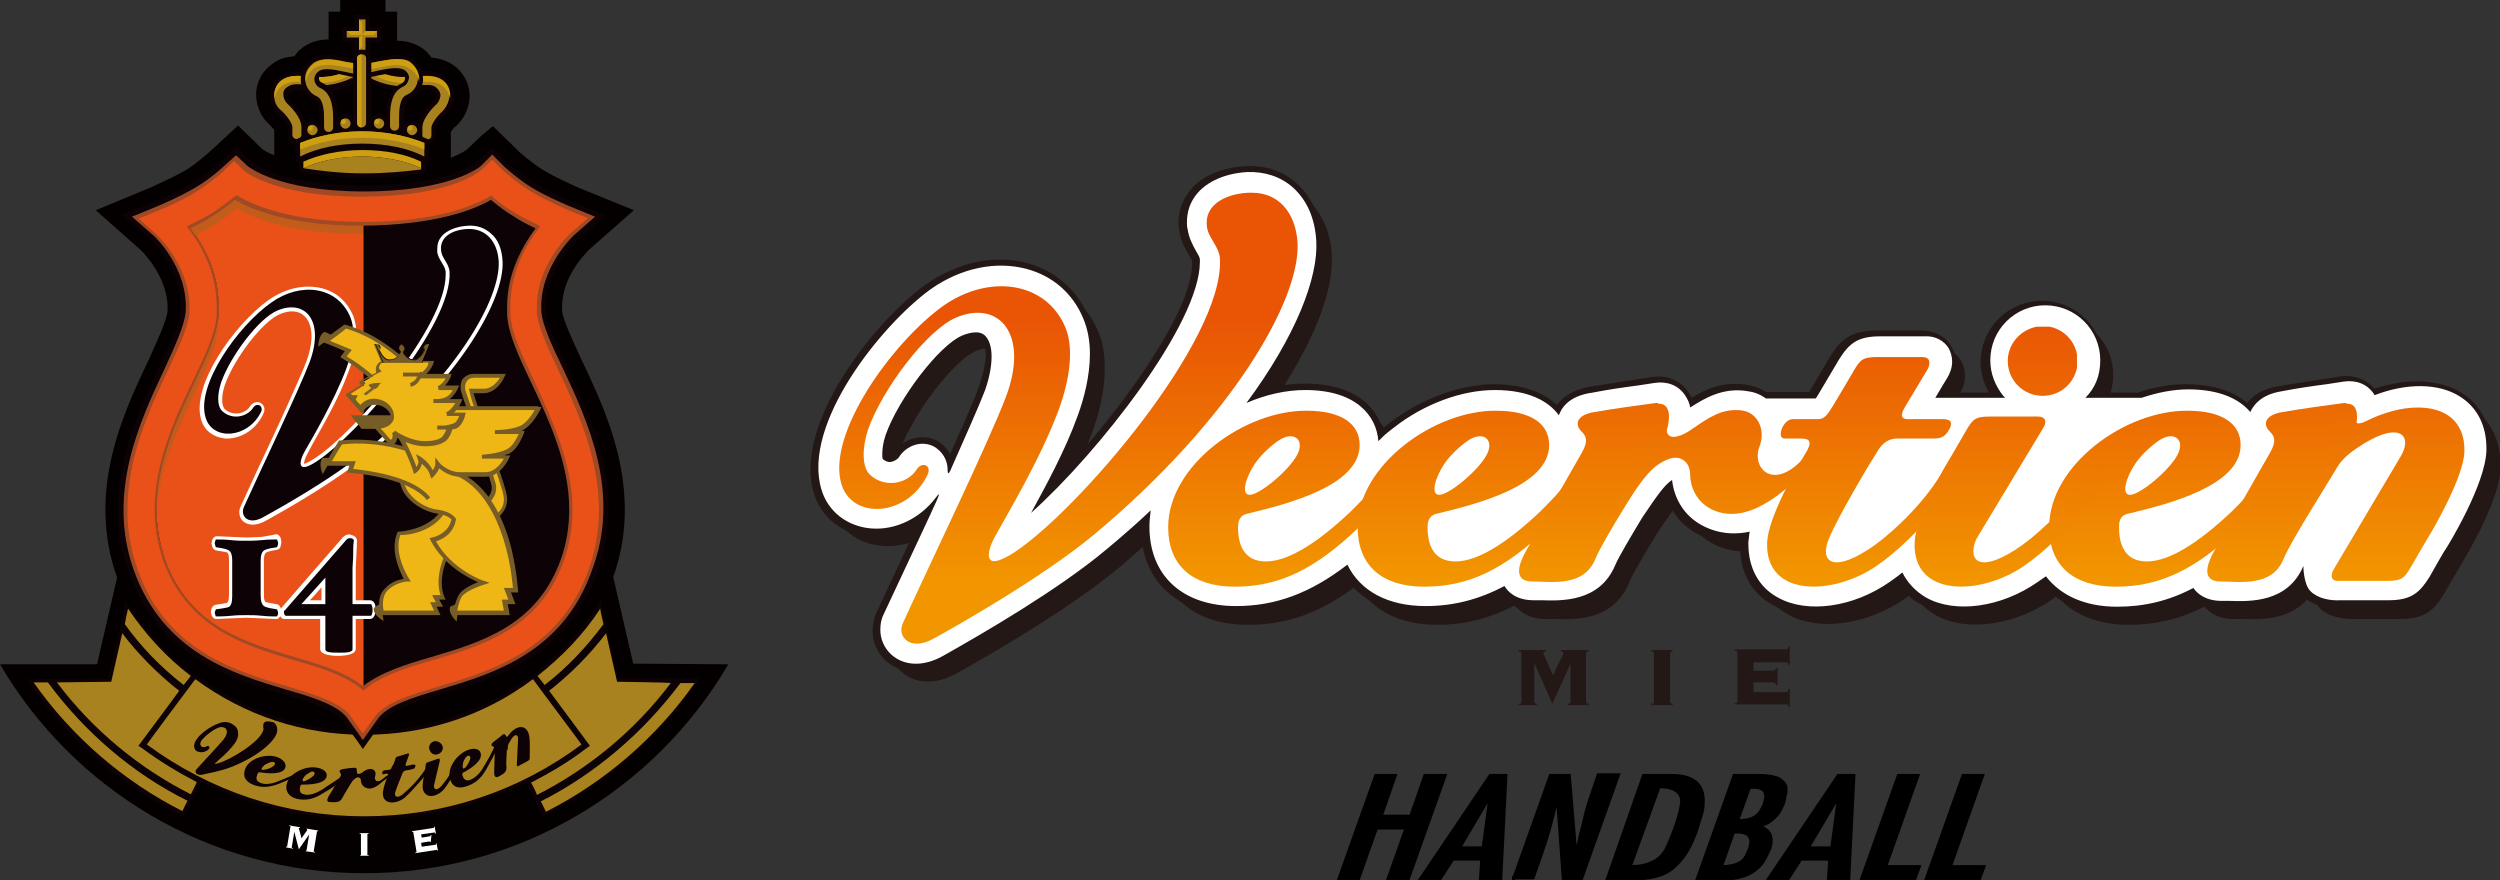 <?xml version="1.0" encoding="utf-8"?>
<!-- Generator: Adobe Illustrator 22.1.0, SVG Export Plug-In . SVG Version: 6.00 Build 0)  -->
<svg version="1.1" id="レイヤー_1" xmlns="http://www.w3.org/2000/svg" xmlns:xlink="http://www.w3.org/1999/xlink" x="0px"
	 y="0px" viewBox="0 0 386.5 136.1" style="enable-background:new 0 0 386.5 136.1;" xml:space="preserve">
<rect x="0" y="0" width="386.5" height="136.1" fill="#333333" stroke="none"/>
<style type="text/css">
	.st0{stroke:#000000;stroke-width:0.5;stroke-miterlimit:10;}
	.st1{fill:#040000;}
	.st2{fill:#E95119;}
	.st3{fill:#C25C1B;}
	.st4{fill:#0D0205;}
	.st5{fill:#A98220;}
	.st6{fill:#FFFFFF;}
	.st7{fill:#9F4A24;}
	.st8{fill:#765C26;}
	.st9{fill:#EEB716;}
	.st10{fill:#CF9F12;}
	.st11{fill:#231815;}
	.st12{clip-path:url(#SVGID_1_);fill:url(#SVGID_2_);}
	.st13{clip-path:url(#SVGID_3_);fill:url(#SVGID_4_);}
	.st14{clip-path:url(#SVGID_5_);fill:url(#SVGID_6_);}
	.st15{clip-path:url(#SVGID_7_);fill:url(#SVGID_8_);}
	.st16{clip-path:url(#SVGID_9_);fill:url(#SVGID_10_);}
	.st17{clip-path:url(#SVGID_11_);fill:url(#SVGID_12_);}
	.st18{clip-path:url(#SVGID_13_);fill:url(#SVGID_14_);}
	.st19{clip-path:url(#SVGID_15_);fill:url(#SVGID_16_);}
	.st20{clip-path:url(#SVGID_17_);fill:url(#SVGID_18_);}
	.st21{clip-path:url(#SVGID_19_);fill:url(#SVGID_20_);}
	.st22{clip-path:url(#SVGID_21_);fill:url(#SVGID_22_);}
</style>
<g>
	<g>
		<path class="st0" d="M212.7,119.9h3l-2.2,6.3h4.6l2.2-6.3h3.1l-5.7,16h-3.1l2.8-7.9h-4.6l-2.8,7.9h-3L212.7,119.9z"/>
		<path class="st0" d="M230.4,119.9h2.4l-0.8,16h-3.1l0.2-3.1h-4.5l-2,3.1h-3L230.4,119.9z M229.3,131.1l1.1-8.1l-4.8,8.1H229.3z"/>
		<path class="st0" d="M234,135.9l5.7-16h2.9l1,12.1l0.1,0c0.1-0.3,0.2-0.6,0.2-1c0.3-1,0.4-1.6,0.4-1.7l0.6-2.4
			c0.1-0.5,0.2-0.9,0.3-1.3c0.1-0.4,0.3-0.9,0.4-1.4l1.5-4.4h3.1l-5.7,16h-2.8l-0.9-12.4l-0.1,0c-0.7,3.2-1.5,6.1-2.5,8.9l-0.6,1.7
			l-0.6,1.7H234z"/>
		<path class="st0" d="M254.1,119.9h4.3c3.4,0,5,1.4,4.9,4.1c0,0.7-0.1,1.4-0.3,2c-0.2,0.7-0.5,1.5-0.8,2.6c-0.4,1-0.8,2-1.4,3
			c-0.6,1-1.3,1.8-2.1,2.5c-0.3,0.3-0.7,0.5-1,0.7c-0.4,0.2-0.8,0.4-1.2,0.5c-0.8,0.3-1.6,0.4-2.5,0.5c-0.6,0-1,0.1-1.3,0.1
			c-0.3,0-0.9,0-1.6,0h-2.6L254.1,119.9z M256.5,121.6L252,134c1.4,0,2.5-0.2,3.5-0.7c0.9-0.4,1.6-1.1,2.1-2
			c0.4-0.8,0.8-1.8,1.3-3.1c0.7-1.9,1-3.3,1.1-4.2c0-0.2,0-0.3,0-0.4C259.8,122.3,258.6,121.6,256.5,121.6z"/>
		<path class="st0" d="M271.6,127.7c1.5,0.3,2.3,1.1,2.2,2.4c0,0.3-0.1,0.7-0.2,1.1l-0.3,0.6l-0.2,0.4c-1,2.4-3.3,3.7-6.9,3.7h-3.8
			l5.7-16h3.7c1.5,0,2.6,0.2,3.2,0.5c0.6,0.4,1,0.8,1.1,1.3c0,0.1,0,0.2,0,0.2c0,0.1,0,0.2,0,0.3c0,0.2,0,0.5-0.1,0.7
			c-0.1,0.2-0.1,0.4-0.1,0.6l-0.2,0.7c-0.3,0.7-0.6,1.4-1.1,1.9C273.8,127,272.8,127.6,271.6,127.7z M268,128.6l-1.9,5.4
			c1.2,0,2.1-0.2,2.7-0.5c0.6-0.3,1.1-0.8,1.4-1.6l0.3-0.7c0.1-0.4,0.2-0.8,0.2-1c0-0.4-0.1-0.7-0.3-1c-0.3-0.4-1-0.6-2-0.6H268z
			 M270.5,121.6l-1.9,5.3c0.8,0,1.6-0.1,2.1-0.3c0.6-0.2,1-0.5,1.3-0.9c0.3-0.4,0.6-0.9,0.8-1.5c0.1-0.4,0.2-0.7,0.2-1
			c0-0.4-0.1-0.6-0.2-0.9c-0.3-0.4-0.9-0.6-1.7-0.6H270.5z"/>
		<path class="st0" d="M284.2,119.9h2.4l-0.8,16h-3.1l0.2-3.1h-4.5l-2,3.1h-3L284.2,119.9z M283.2,131.1l1.1-8.1l-4.8,8.1H283.2z"/>
		<path class="st0" d="M293.5,119.9h3l-5,14.1h5.2l-0.7,1.9h-8.2L293.5,119.9z"/>
		<path class="st0" d="M303.5,119.9h3l-5,14.1h5.2l-0.7,1.9h-8.2L303.5,119.9z"/>
	</g>
	<g>
		<g>
			<path class="st1" d="M69.8,20.3c0.1-0.2,0.3-0.5,0.7-0.8c1.3-1.2,2.1-2.9,2.1-4.6c0-0.1,0-0.3,0-0.4c-0.1-1.8-1.1-3.5-2.6-4.5
				c-1.1-0.7-2.2-1-3.3-1.1c-0.4-0.6-0.9-1.1-1.5-1.5c-1.2-0.8-2.5-1.1-3.8-1.1V1.8h-1.8V0h-7v1.8h-1.8v4.3c-1.3,0-2.6,0.3-3.8,1.1
				c-0.6,0.4-1.1,0.9-1.5,1.5c-1.1,0.1-2.2,0.3-3.3,1.1c-1.5,1-2.5,2.7-2.6,4.5c0,0.1,0,0.3,0,0.4c0,1.7,0.8,3.5,2.1,4.6
				c0.4,0.4,0.6,0.7,0.7,0.8v3.9c-1.1-0.4-1.6-0.8-1.8-0.9c-0.2-0.2-3.8-3.7-3.8-3.7l-4.1,3.8c0,0-1.8,1.7-3.8,3
				c-2.2,1.3-5.3,2.6-5.4,2.7l-8.7,3.6l7,6.2c0,0,4.4,4.2,4.1,9.4c-0.1,1.4-1.6,4.6-2.9,7.5c-4.1,8.6-9.6,20.4-4.9,33.7l-3.1,13.4
				L0,102.7c11.3,19.3,32.3,32.3,56.3,32.3c24,0,45-13,56.3-32.3l-14.7-0.1l-3.1-13.4c1.3-3.6,1.8-7.1,1.8-10.4
				c0-9-3.7-16.9-6.7-23.2c-1.3-2.8-2.8-6-3-7.5c0-0.2,0-0.4,0-0.7c0-4.9,4.1-8.7,4.1-8.7c0,0,0,0-0.1,0c0.2-0.1,0.3-0.2,0.5-0.4
				l6.6-5.8L89.4,29c-0.9-0.4-3.6-1.6-5.4-2.7c-2.1-1.3-3.8-2.9-3.8-2.9c0,0-4-3.9-4-3.9L74.4,21c0,0-2.1,2-2.3,2.2
				c-0.2,0.1-0.9,0.6-2.4,1.2V20.3z"/>
			<path class="st2" d="M32.9,33.2c-1.2,0.7-2.5,1.4-3.6,1.9c2,2.5,4.5,6.8,4.5,12.2c0,0.4,0,0.9,0,1.3c-0.2,2.9-1.8,6.4-3.7,10.3
				c-2.7,5.7-5.9,12.5-5.9,19.8c0,2.5,0.4,5.1,1.3,7.8c3.7,10.4,12.5,13,20.3,15.3c4,1.2,7.9,2.3,10.5,4.6V34.5
				c-11.1,0-17-2.4-19.6-4C35.7,31.3,34.4,32.3,32.9,33.2"/>
			<path class="st3" d="M33.8,50.4c0-0.4,0-0.9,0-1.3c0-0.3,0-0.6,0-0.8c0,0.1,0,0.3,0,0.4c-0.2,2.9-1.8,6.4-3.7,10.3
				c-2.7,5.7-5.9,12.5-5.9,19.8c0,0.3,0,0.6,0,0.9c0.2-6.9,3.3-13.4,5.9-18.9C31.9,56.8,33.6,53.3,33.8,50.4"/>
			<path class="st3" d="M36.6,30.5c-0.9,0.8-2.2,1.8-3.7,2.7c-1.2,0.7-2.5,1.4-3.6,1.9c0.3,0.4,0.6,0.8,0.9,1.3
				c0.9-0.5,1.8-1,2.7-1.5c1.5-0.9,2.8-1.9,3.7-2.7c2.7,1.6,8.5,4,19.6,4v-1.7C45.2,34.5,39.3,32.1,36.6,30.5"/>
			<path class="st4" d="M66.6,101.8c7.8-2.3,16.5-4.9,20.3-15.3c0.9-2.6,1.3-5.2,1.3-7.8c0-7.3-3.2-14-5.9-19.8
				c-1.9-4-3.5-7.4-3.7-10.3c0-0.4,0-0.9,0-1.3c0-5.4,2.5-9.7,4.5-12.2c-1.1-0.6-2.4-1.2-3.6-1.9c-1.5-0.9-2.8-1.9-3.7-2.7
				c-2.7,1.6-8.5,4-19.6,4v71.9C58.7,104.2,62.5,103,66.6,101.8"/>
			<path class="st4" d="M19.3,93.8c0,0-2.4,10.4-2.6,11.1c-0.7,0-12.6,0.1-12.6,0.1l0.5,0.8c6,8.6,14.1,15.6,23.4,20.3l0.4,0.2
				l1.5-3l1.2-2.5l-0.4-0.2c-2.9-1.5-5.7-3.2-8.4-5.2c0,0-0.1-0.1-0.2-0.1c0.5-0.7,8-10.8,8-10.8l-0.4-0.3
				c-3.8-2.9-7.1-6.5-9.8-10.5l-0.6-0.9L19.3,93.8z"/>
			<path class="st4" d="M92.4,93.6c-2.7,4-5.9,7.5-9.8,10.5l-0.4,0.3c0,0,7.5,10.1,8,10.8c-0.1,0.1-0.2,0.1-0.2,0.1
				c-2.6,2-5.5,3.7-8.4,5.2l-0.4,0.2l1.2,2.5v0l1.5,3l0.4-0.2c9.3-4.7,17.4-11.7,23.4-20.3l0.5-0.8c0,0-11.9-0.1-12.6-0.1
				c-0.2-0.7-2.8-12.2-2.8-12.2L92.4,93.6z"/>
			<path class="st4" d="M82.1,104.5c-7.5,5.6-16.4,8.5-25.8,8.5s-18.3-3-25.8-8.5l-0.4-0.3l-8.2,11l0.4,0.3
				c9.9,7.4,21.6,11.2,34,11.2c12.4,0,24.1-3.9,34-11.2l0.4-0.3l-8.2-11L82.1,104.5z"/>
			<path class="st5" d="M56.3,113.6c-9.5,0-18.5-3-26.1-8.6c-0.1,0.1-7.4,9.9-7.5,10.1c9.8,7.2,21.4,11.1,33.6,11.1
				c12.2,0,23.8-3.8,33.6-11.1c-0.1-0.2-7.4-9.9-7.5-10.1C74.8,110.7,65.8,113.6,56.3,113.6"/>
			<path class="st5" d="M21.4,115.3c0,0,6.2-8.3,6.3-8.5c-3.3-2.6-6.3-5.6-8.8-8.9c-0.1,0.4-1.7,7.5-1.7,7.5l-0.1,0
				c0,0-7.9,0.1-8.3,0.1c5.5,7.3,12.6,13.2,20.7,17.3c0.1-0.2,0.9-1.7,0.9-1.9c-2.9-1.5-5.7-3.2-8.4-5.2L21.4,115.3z"/>
			<path class="st5" d="M7.4,105.5c-0.1,0-1.9,0-2.2,0c5.9,8.4,13.9,15.3,23,19.9c0.1-0.2,0.7-1.5,0.8-1.6
				C20.5,119.6,13.1,113.2,7.4,105.5"/>
			<path class="st5" d="M28.4,105.9c0.1-0.1,1-1.3,1.1-1.4c-3.8-2.9-7-6.4-9.7-10.4c-0.1,0.3-0.5,2.3-0.5,2.4
				C21.8,100,24.9,103.2,28.4,105.9"/>
			<path class="st5" d="M95.4,105.4c0,0-1.6-7.1-1.7-7.5c-2.5,3.3-5.5,6.3-8.8,8.9c0.1,0.1,6.3,8.5,6.3,8.5l-0.7,0.5
				c-2.6,2-5.5,3.7-8.4,5.2c0.1,0.1,0.9,1.7,0.9,1.9c8.1-4.1,15.3-10.1,20.7-17.3C103.4,105.5,95.4,105.4,95.4,105.4"/>
			<path class="st5" d="M83.6,123.9c0.1,0.1,0.7,1.4,0.8,1.6c9.1-4.6,17.1-11.5,23-19.9c-0.3,0-2.1,0-2.2,0
				C99.5,113.2,92.1,119.6,83.6,123.9"/>
			<path class="st5" d="M93.3,96.5c0-0.1-0.5-2-0.5-2.4c-2.6,4-5.9,7.4-9.7,10.4c0.1,0.1,1,1.3,1.1,1.4
				C87.7,103.2,90.7,100,93.3,96.5"/>
			<path class="st4" d="M41,111.6c-0.2,0.1-0.3,0.3-0.3,0.5l0,0.4c0,0.1,0.1,0.3,0,0.4c-0.5,1.8-5.1,4.6-7,5.1
				c-0.4,0.1-0.5,0.1-0.5,0.1c0,0,0.1-0.2,0.3-0.3l0.3-0.3c0.6-0.5,1.5-1.3,2.2-2.2c0.6-0.7,0.9-1.4,0.8-2c0-0.6-0.3-1-0.8-1.3
				c-0.6-0.4-1.3-0.5-2.1-0.2c-1.5,0.5-3.8,2.1-3.9,3.5c0,0.4,0.2,0.8,0.6,0.9c0.5,0.2,1.2,0.1,1.7-0.4c0.1-0.2,0.1-0.3,0-0.4
				c-0.1-0.1-0.3-0.1-0.4,0v0c-0.1,0.1-0.3,0.1-0.5,0.1c-0.2,0-0.3-0.1-0.4-0.3c-0.1-0.2,0-0.6,0.3-0.9c0.7-0.8,2.1-1.8,2.8-1.9
				c0.4,0,0.8,0.1,0.9,0.4c0.2,0.4,0,1-0.5,1.6c-0.5,0.6-1.9,2.1-3,3.3l-1.1,1.2c-0.2,0.2-0.2,0.4-0.1,0.6c0.1,0.2,0.4,0.3,0.8,0.3
				c0.9-0.2,3.1-0.6,4.6-1.2c4.1-1.6,6.7-3.9,7.1-5.3c0.1-0.4,0.1-0.8-0.1-1.2c-0.2-0.3-0.4-0.5-0.7-0.5
				C41.6,111.5,41.2,111.5,41,111.6"/>
			<path class="st4" d="M52.8,120l-0.1,0.1c-0.3,0.3-2.1,1.4-2.8,1.9c-1.2,0.8-2.3,1-2.9,0.8c-0.7-0.1-0.7-0.7-0.6-1.2
				c0.1-0.3,0.2-0.3,0.4-0.3c1.2,0,3.5-0.1,3.7-1.3c0.1-0.6-0.4-1.1-1.4-1.3c-1.8-0.4-4.4,0.8-4.8,2.6c-0.2,1.1,0.4,1.9,1.6,2.2
				c1.3,0.3,2.6,0.1,4.1-0.9c0.7-0.4,2.5-1.5,3-2.1l0.1-0.1L52.8,120z M47.2,119.9c0.3-0.3,0.8-0.5,0.9-0.6c0.5-0.1,0.7,0.2,0.4,0.6
				c-0.4,0.4-1.3,0.9-1.6,0.9C46.6,120.7,46.9,120.2,47.2,119.9"/>
			<path class="st4" d="M46.5,119.2l-0.2,0.1c-0.4,0.3-2.3,1.1-3.1,1.4c-1.3,0.6-2.4,0.6-3,0.3c-0.7-0.3-0.6-0.8-0.4-1.3
				c0.1-0.3,0.2-0.3,0.4-0.3c1.2,0.2,3.5,0.4,3.9-0.7c0.2-0.6-0.2-1.2-1.1-1.6c-1.7-0.7-4.5,0.1-5.1,1.8c-0.4,1.1,0,1.9,1.2,2.4
				c1.2,0.5,2.5,0.5,4.2-0.2c0.7-0.3,2.7-1.1,3.3-1.5l0.2-0.1L46.5,119.2z M41,118.2c0.4-0.2,0.8-0.4,1-0.4c0.5-0.1,0.7,0.3,0.3,0.6
				c-0.4,0.4-1.5,0.7-1.8,0.6C40.3,118.9,40.6,118.5,41,118.2"/>
			<path class="st4" d="M76.5,115.3l-0.1,0.2c-0.1,0.4-1.1,2.2-1.6,3c-0.7,1.3-1.6,1.9-2.2,2.1c-0.7,0.2-1-0.3-1.1-0.7
				c-0.1-0.3,0-0.4,0.2-0.5c1.1-0.6,3-1.8,2.6-3c-0.2-0.6-0.9-0.8-1.8-0.5c-1.7,0.5-3.5,2.8-2.9,4.6c0.3,1.1,1.2,1.5,2.4,1.1
				c1.3-0.4,2.3-1.1,3.2-2.7c0.4-0.7,1.4-2.5,1.7-3.3l0.1-0.2L76.5,115.3z M71.6,117.9c0.1-0.4,0.4-0.8,0.5-0.9
				c0.3-0.3,0.7-0.2,0.6,0.3c-0.1,0.5-0.7,1.5-1,1.5C71.5,118.9,71.5,118.4,71.6,117.9"/>
			<path class="st4" d="M53,118.9c-0.5,0.1-0.6,0.3-0.4,0.6c0.1,0.1,0.2,0.3,0,0.6c-0.2,0.3-1.5,2.6-1.8,3c-0.2,0.4-0.4,0.9,0.2,0.9
				c0.6,0,1.5,0.2,1.9-0.6c0.3-0.6,1.5-2.5,1.8-3.1c0.6-1,0.6-1.7,0.1-1.6C54.2,118.7,53.7,118.8,53,118.9"/>
			<path class="st4" d="M55.2,119.3c-0.1,0.3,0.1,0.5,0.7,0.2c0.4-0.3,0.9-0.7,1.6-0.6c0.4,0.1,0.7,0.5,0.5,1.1
				c-0.2,0.6,0.3,1.2,1.2,0.4c1.4-1.2,1.5-0.6,0.1,0.3c-0.4,0.3-1.6,1.6-2.7,1.1c-0.6-0.2-0.8-0.8-0.8-1.1c0-0.4-0.3-0.6-0.6-0.5
				c-0.5,0.2-0.8,0.6-1.4,1.5c-0.3,0.5,0-1,0.3-1.6C54.5,119.5,55.3,119,55.2,119.3"/>
			<path class="st4" d="M61.7,116.9c-0.4,0.1-0.5,0.1-0.6,0.5c-0.1,0.4-0.3,0.9-0.5,1.1c-0.1,0.3-0.2,0.5-0.4,0.5l-0.8,0.1
				c-0.3,0-0.4,0.7-0.2,0.6l0.5-0.1c0.3,0,0.4,0.1,0.2,0.5c-0.2,0.4-0.8,2.1-0.7,2.8c0.2,1.6,2.3,1.4,3.5,0.3
				c1.2-1.1,3.3-3.6,3.5-3.9c0.2-0.2-0.3-0.7-0.5-0.3c-1.1,1.7-2.5,3-3.1,3.5c-1.1,1.1-1.7,0.7-1.5,0c0.2-0.7,1-2.6,1.1-2.9
				c0.1-0.3,0.3-0.4,0.5-0.5c0.3,0,0.8-0.1,1-0.2c0.3,0,0.4-0.1,0.5-0.4c0.1-0.2,0-0.3-0.2-0.3c-0.3,0-0.7,0.1-1.1,0.2
				c-0.3,0-0.2-0.2-0.1-0.5l0.4-1.1c0.1-0.2,0-0.4-0.2-0.3L61.7,116.9z"/>
			<path class="st4" d="M65.7,119.2c-0.1,0.4-0.5,2.2-0.3,2.9c0.5,1.6,2.5,1,3.4-0.3c1-1.3,2.1-3.6,2.3-3.8c0.1-0.3-0.5-0.6-0.6-0.2
				c-0.2,1-1.5,2.8-2,3.4c-0.9,1.2-1.5,0.9-1.4,0.2l0.9-3.8c0-0.2,0-0.4-0.3-0.3l-1.4,0.5c-0.4,0.1-0.5,0.2-0.5,0.6L65.7,119.2z"/>
			<path class="st4" d="M68.4,115.3c0.2,0.5-0.1,1.1-0.7,1.3c-0.6,0.2-1.1-0.1-1.3-0.7c-0.2-0.5,0.1-1.1,0.7-1.3
				C67.6,114.5,68.2,114.8,68.4,115.3"/>
			<path class="st4" d="M76.3,114.7c-0.4,0.3-0.4,0.6-0.1,0.7c0.2,0.1,0.3,0.1,0.3,0.5c0,0.4-0.1,3-0.1,3.5c0,0.5,0.1,0.9,0.6,0.7
				c0.5-0.3,1.4-0.6,1.3-1.5c-0.1-0.7,0.1-2.9,0.1-3.6c0-1.1-0.3-1.8-0.7-1.4C77.2,114,76.8,114.3,76.3,114.7"/>
			<path class="st4" d="M81.9,116c0-0.4,0.1-2.2-0.3-2.9c-0.7-1.3-2.2-0.6-3,0.6c-0.1,0.1-0.2,0.3-0.3,0.2c-0.1-0.3-0.6-0.1-0.6,0.1
				c-0.1,0.3,0.7,2.3,0.8,1.9c0-0.5,0-0.8,0.3-1.2c0.7-1.4,1.3-1.2,1.3-0.5l-0.2,4c0,0.2,0.1,0.4,0.3,0.2l1.3-0.7
				c0.4-0.2,0.4-0.3,0.4-0.7L81.9,116z"/>
			<path class="st4" d="M75.3,23.5c0,0-1.5,1.4-1.6,1.5c-0.1,0.1-4.5,3.7-17.4,3.7c-12.9,0-17.3-3.6-17.4-3.7
				c-0.1-0.1-2.3-2.3-2.3-2.3L34.1,25c0,0-1.9,1.8-4.2,3.2c-2.4,1.5-5.7,2.8-5.8,2.9c0,0-5.2,2.1-5.2,2.1l4.2,3.7
				c0,0,5.3,4.8,4.8,11.3c-0.1,1.9-1.6,5-3.2,8.3c-3.9,8.3-9.2,19.6-4.8,32c4.7,13.2,15.9,16.5,24.1,18.9c4.1,1.2,8,2.4,9.2,4.3
				c0,0.1,2,2.8,2,2.8l0.9,1.3l2.9-4.1c1.3-2,5.2-3.1,9.3-4.4c8.2-2.4,19.4-5.7,24.1-18.9c4.4-12.4-0.9-23.7-4.8-32
				c-1.6-3.3-3-6.4-3.2-8.3C84.1,41.8,89.4,37,89.5,37l4.2-3.7l-5.2-2.1c0,0-3.4-1.4-5.8-2.9c-2.3-1.4-4.2-3.2-4.2-3.2
				c0,0-2.4-2.3-2.4-2.3L75.3,23.5z M76.1,25.9c0.4,0.4,0.8,0.8,0.8,0.8c0,0,2.1,2,4.6,3.5c2.6,1.6,6.1,3,6.1,3c0,0,0.9,0.4,1.7,0.7
				c-0.7,0.6-1.4,1.2-1.4,1.2c-0.1,0-5.7,5-5.7,12.2c0,0.3,0,0.7,0,1c0.2,2.3,1.7,5.4,3.4,9.1c2.7,5.8,6.2,13.2,6.2,21.3
				c0,2.9-0.4,5.9-1.5,8.9c-4.3,12.1-14.9,15.2-22.6,17.5c-4.8,1.4-8.9,2.6-10.5,5.3c0,0-0.5,0.7-1,1.4c-0.5-0.7-1-1.4-1-1.4
				c-1.6-2.6-5.8-3.8-10.5-5.2c-7.7-2.3-18.2-5.4-22.6-17.5c-1.1-3-1.5-6-1.5-8.9c0-8.1,3.5-15.5,6.2-21.3c1.7-3.7,3.2-6.8,3.4-9.1
				c0-0.3,0-0.7,0-1c0-7.1-5.6-12.2-5.7-12.2c0,0-0.7-0.6-1.4-1.2c0.9-0.4,1.7-0.7,1.7-0.7c0,0,3.5-1.5,6.1-3
				c2.5-1.5,4.5-3.4,4.6-3.5c0,0,0.4-0.4,0.8-0.8c0.4,0.4,0.8,0.8,0.8,0.8c0.2,0.2,4.8,4.3,19,4.3c14.2,0,18.8-4.1,19-4.3l0,0l0,0
				C75.3,26.7,75.7,26.3,76.1,25.9"/>
			<path class="st6" d="M40.5,83c0,0-2.3,0.1-2.3,0.1L35.8,83c0,0-2.3-0.1-2.3-0.1c-0.2,0-0.5,0.1-0.7,0.6c0,0-0.1,0.5-0.1,0.5
				l0.1,0.5c0.2,0.5,0.5,0.6,0.7,0.6l-0.1,0c0.7,0.1,1.2,0.2,1.7,0.3c0.2,0.1,0.3,0.5,0.3,1.1v5.5c0,0.9-0.2,1.1-0.3,1.2
				c-0.4,0.1-1,0.2-1.8,0.3l0.1,0c-0.2,0-0.5,0.1-0.7,0.6c0,0-0.1,0.5-0.1,0.5l0.1,0.5c0.2,0.5,0.5,0.6,0.7,0.6l2.3-0.1l2.4-0.1
				l2.3,0.1c0,0,2.3,0.1,2.3,0.1c0.2,0,0.5-0.1,0.7-0.6c0,0,0.1-0.5,0.1-0.5l-0.1-0.6c-0.2-0.5-0.5-0.6-0.7-0.6
				c-0.6-0.1-1.1-0.2-1.6-0.3c-0.2-0.1-0.3-0.5-0.3-1.1v-5.5c0-0.4,0.1-1,0.4-1.1c0.4-0.2,1-0.3,1.6-0.4c0.1,0,0.5-0.1,0.6-0.6
				c0,0,0.1-0.6,0.1-0.6l-0.1-0.6c-0.2-0.5-0.5-0.6-0.7-0.6L40.5,83z M40.6,84.2c0,0,1.1,0,1.8-0.1c-0.6,0.1-1.1,0.2-1.5,0.4
				c-0.7,0.3-1.1,1-1.1,2.2v5.5c0,1.2,0.4,2,1.1,2.2c0.4,0.1,0.9,0.2,1.4,0.3c-0.6,0-1.7-0.1-1.7-0.1l-2.4-0.1l-2.4,0.1
				c0,0-1,0-1.7,0.1c0.6-0.1,1.1-0.2,1.5-0.3c0.7-0.2,1.1-1,1.1-2.3v-5.5c0-1.2-0.4-2-1.1-2.2c-0.4-0.1-0.9-0.2-1.4-0.3
				c0.6,0,1.7,0.1,1.7,0.1l2.4,0.1L40.6,84.2z M42.7,94.8C42.7,94.8,42.7,94.8,42.7,94.8C42.7,94.8,42.7,94.8,42.7,94.8"/>
			<path class="st6" d="M53.5,82.7c0,0-0.6,0.4-0.6,0.5c-0.2,0.2-9.5,10.9-9.5,10.9l0,0l-0.1,0.2c0,0-0.1,0.3-0.1,0.3l0.1,0.6
				c0.2,0.5,0.6,0.5,0.7,0.5h5.5v4.6c0,0.3,0.2,0.7,1,0.9c0.4,0.1,1,0.2,1.7,0.2c0.8,0,1.4-0.1,1.8-0.2c0.8-0.2,1-0.6,1-0.9v-4.6
				h2.2c0.2,0,0.6-0.1,0.8-0.8c0,0,0.1-0.7,0.1-0.7l-0.1-0.7c-0.2-0.6-0.6-0.7-0.8-0.7h-2.2v-5l0.1-2c0,0,0.1-2.2,0.1-2.2
				c0-0.2-0.1-0.6-0.6-0.8L54,82.6L53.5,82.7z M54,83.8c0,0,0.1,0,0.1,0c0,0.6-0.1,2-0.1,2c0,0-0.1,2.1-0.1,2.1V94h3
				c0,0.1,0,0.3,0,0.3s0,0.2,0,0.3h-3v5.5c0,0-0.1,0-0.1,0c-0.2,0.1-0.6,0.1-1.5,0.1c-0.8,0-1.2-0.1-1.5-0.1c0,0,0,0-0.1,0v-5.5
				h-6.3c0.3-0.3,9.3-10.8,9.3-10.8s0,0,0,0C54,83.8,54,83.8,54,83.8 M52.9,83.2C52.9,83.2,52.9,83.2,52.9,83.2c0,0,0.1-0.1,0.1-0.1
				L52.9,83.2z"/>
			<path class="st6" d="M49.9,88.9L45.3,94h5.6v-6.2L49.9,88.9z M49.7,90.8v2h-1.8C48.6,92.1,49,91.6,49.7,90.8"/>
			<path class="st4" d="M43,94.8c0,0.1,0,0.2-0.1,0.3c0,0.1-0.1,0.2-0.1,0.2c-0.6,0-1.4,0-2.3-0.1c-0.9-0.1-1.7-0.1-2.4-0.1
				c-0.6,0-1.4,0-2.4,0.1c-1,0.1-1.7,0.1-2.3,0.1c0,0-0.1-0.1-0.1-0.2c0-0.1-0.1-0.3-0.1-0.3c0-0.1,0-0.2,0.1-0.4
				c0-0.1,0.1-0.2,0.1-0.2c0.8-0.1,1.4-0.2,1.8-0.3c0.5-0.1,0.7-0.7,0.7-1.7v-5.5c0-1-0.2-1.5-0.7-1.7c-0.5-0.2-1.1-0.3-1.8-0.4
				c0,0-0.1-0.1-0.1-0.2c0-0.1-0.1-0.3-0.1-0.4c0-0.1,0-0.2,0.1-0.4c0-0.1,0.1-0.2,0.1-0.2c0.6,0,1.4,0,2.3,0.1
				c0.9,0.1,1.7,0.1,2.4,0.1c0.6,0,1.4,0,2.4-0.1c1-0.1,1.7-0.1,2.3-0.1c0,0,0.1,0.1,0.1,0.2c0,0.1,0.1,0.2,0.1,0.4
				c0,0.1,0,0.2-0.1,0.4c0,0.1-0.1,0.2-0.1,0.2c-0.7,0.1-1.3,0.2-1.8,0.4c-0.5,0.2-0.7,0.8-0.7,1.6v5.5c0,0.9,0.2,1.5,0.7,1.7
				c0.5,0.2,1.1,0.3,1.8,0.4c0,0,0.1,0.1,0.1,0.2C43,94.6,43,94.7,43,94.8"/>
			<path class="st4" d="M57.6,94.3c0,0.2,0,0.4-0.1,0.6c0,0.2-0.1,0.3-0.2,0.3h-2.8v5.2c0,0.2-0.2,0.3-0.5,0.4
				c-0.4,0.1-0.9,0.1-1.6,0.1c-0.7,0-1.2,0-1.6-0.1c-0.4-0.1-0.5-0.2-0.5-0.4v-5.2h-6.1c-0.1,0-0.2-0.1-0.2-0.2
				c-0.1-0.1-0.1-0.2-0.1-0.3c0,0,0-0.1,0-0.2c0-0.1,0-0.1,0.1-0.1l9.5-10.9c0.1-0.1,0.1-0.1,0.2-0.2c0.1,0,0.2-0.1,0.3-0.1
				c0.2,0,0.4,0,0.5,0.1c0.2,0.1,0.2,0.2,0.2,0.3c-0.1,0.7-0.1,1.4-0.1,2.2c0,0.8-0.1,1.5-0.1,2v5.6h2.8c0.1,0,0.2,0.1,0.2,0.3
				C57.6,93.9,57.6,94.1,57.6,94.3 M50.3,93.4v-4.1l-3.7,4.1H50.3z"/>
			<path class="st2" d="M74.4,25.9L74.4,25.9c0,0-4.5,4-18.2,4c-13.7,0-18.1-4-18.2-4l0,0l-1.6-1.6l-1.6,1.5c0,0-2,1.9-4.4,3.4
				c-2.5,1.5-5.9,2.9-5.9,2.9l-3.5,1.4l2.8,2.5c0.1,0.1,5.8,5.2,5.2,12.2c-0.2,2.1-1.6,5.1-3.3,8.7c-3.8,8.1-9,19.1-4.7,31.1
				c4.5,12.6,15.4,15.8,23.3,18.2c4.5,1.3,8.4,2.5,9.9,4.8l2,2.7l2-2.7c1.5-2.3,5.4-3.5,9.9-4.8c7.9-2.3,18.8-5.5,23.3-18.2
				c4.3-12-0.9-23-4.7-31.1c-1.7-3.6-3.1-6.6-3.3-8.7c-0.5-7.1,5.2-12.2,5.2-12.2l2.8-2.5L88,32.2c0,0-3.5-1.4-5.9-2.9
				c-2.4-1.5-4.4-3.4-4.4-3.4l-1.6-1.6L74.4,25.9z M75.9,30.5c0.9,0.8,2.2,1.8,3.7,2.7c1.2,0.7,2.5,1.4,3.6,1.9
				c-2,2.5-4.5,6.8-4.5,12.2c0,0.4,0,0.9,0,1.3C79,51.6,80.6,55,82.5,59c2.7,5.7,5.9,12.5,5.9,19.8c0,2.5-0.4,5.1-1.3,7.8
				c-3.7,10.4-12.5,13-20.3,15.3c-4,1.2-7.9,2.3-10.5,4.6c-2.6-2.2-6.5-3.4-10.5-4.6C38,99.5,29.2,97,25.5,86.5
				c-0.9-2.6-1.3-5.2-1.3-7.8c0-7.3,3.2-14,5.9-19.8c1.9-4,3.5-7.4,3.7-10.3c0-0.4,0-0.9,0-1.3c0-5.4-2.5-9.7-4.5-12.2
				c1.1-0.6,2.4-1.2,3.6-1.9c1.5-0.9,2.8-1.9,3.7-2.7c2.7,1.6,8.5,4,19.6,4C67.4,34.5,73.3,32.1,75.9,30.5"/>
			<path class="st7" d="M75.9,24.1l-1.6,1.6l0,0c0,0-4.5,3.9-18,3.9c-13.5,0-17.9-3.9-18-3.9c0,0-1.8-1.7-1.8-1.7l-1.9,1.7
				c-0.1,0.1-2,1.9-4.4,3.3c-2.5,1.5-5.9,2.9-5.9,2.9c0,0-3.9,1.6-3.9,1.6l3.2,2.8c0.1,0,5.6,5.1,5.1,12c-0.2,2-1.6,5.1-3.2,8.6
				c-3.8,8.1-9.1,19.2-4.8,31.3c4.6,12.8,15.5,16,23.5,18.4c4.5,1.3,8.3,2.5,9.7,4.7c0,0,2.2,3.1,2.2,3.1l2.2-3.1
				c1.4-2.2,5.3-3.4,9.7-4.7c8-2.4,19-5.6,23.5-18.4C96.1,76.2,90.8,65,87,56.9c-1.7-3.5-3.1-6.6-3.3-8.6c-0.5-6.9,5.1-12,5.1-12
				c0,0,3.2-2.8,3.2-2.8l-3.9-1.6c0,0-3.4-1.4-5.9-2.9c-2.4-1.5-4.3-3.3-4.3-3.3c0,0-1.8-1.8-1.8-1.8L75.9,24.1z M76.1,24.7
				c0.3,0.3,1.4,1.4,1.4,1.4c0,0,2,1.9,4.4,3.4c2.5,1.5,5.9,3,6,3c0,0,2.1,0.9,3,1.2c-0.5,0.5-2.5,2.2-2.5,2.2
				c-0.1,0-5.4,4.8-5.4,11.5c0,0.3,0,0.6,0,1c0.2,2.1,1.6,5.2,3.3,8.8c2.8,5.9,6.3,13.4,6.3,21.7c0,3-0.5,6.1-1.6,9.2
				c-4.5,12.5-15.3,15.7-23.1,18c-4.6,1.4-8.5,2.5-10.1,4.9c0,0-1.2,1.7-1.7,2.4c-0.4-0.5-1.7-2.4-1.7-2.4c-1.5-2.4-5.5-3.5-10-4.9
				c-7.9-2.3-18.7-5.5-23.1-18c-1.1-3.1-1.6-6.2-1.6-9.2c0-8.3,3.5-15.8,6.3-21.7c1.7-3.6,3.1-6.7,3.3-8.8c0-0.3,0-0.6,0-0.9
				c0-6.7-5.3-11.5-5.4-11.5c0,0-1.7-1.5-2.5-2.2c0.7-0.3,3-1.2,3-1.2c0,0,3.5-1.4,6-3c2.4-1.5,4.4-3.3,4.4-3.4c0,0,1-0.9,1.4-1.3
				c0.3,0.3,1.4,1.4,1.4,1.4c0,0,4.5,4.1,18.4,4.1c13.9,0,18.3-4,18.4-4.1l0,0l0,0C74.6,26.1,75.8,25,76.1,24.7"/>
			<path class="st7" d="M75.8,30.3c-2.5,1.5-8.3,4-19.5,4s-17-2.5-19.5-4l-0.2-0.1l-0.2,0.1c-1.2,1-2.5,1.9-3.7,2.7
				c-1,0.6-2.2,1.2-3.6,1.9L28.9,35l0.2,0.3c2,2.6,4.4,6.8,4.4,12.1l0,1.3c-0.2,2.9-1.8,6.3-3.7,10.2c-2.8,5.9-5.9,12.6-5.9,19.9
				c0,2.7,0.5,5.4,1.3,7.8c3.8,10.5,12.6,13.2,20.4,15.5c3.8,1.1,7.8,2.3,10.4,4.5l0.2,0.2l0.2-0.2c2.6-2.2,6.6-3.4,10.4-4.5
				c7.8-2.3,16.7-4.9,20.4-15.5c0.9-2.5,1.3-5.1,1.3-7.8c0-7.3-3.2-14-5.9-19.9c-1.9-4-3.5-7.4-3.7-10.2c0,0,0-1.3,0-1.3
				c0-5.3,2.4-9.5,4.4-12.1l0.2-0.3l-0.3-0.2c-1.4-0.7-2.6-1.3-3.6-1.9c-1.2-0.7-2.5-1.6-3.7-2.7L76,30.2L75.8,30.3z M75.9,30.9
				c1.2,1,2.4,1.9,3.6,2.6c0.9,0.6,2,1.2,3.3,1.8c-2,2.7-4.4,6.9-4.4,12.1l0,1.3c0.2,3,1.8,6.4,3.7,10.4c2.8,5.9,5.9,12.5,5.9,19.7
				c0,2.6-0.4,5.2-1.3,7.7c-3.7,10.3-12.4,12.8-20.1,15.1c-3.8,1.1-7.7,2.3-10.5,4.5c-2.7-2.2-6.7-3.4-10.5-4.5
				c-7.7-2.3-16.4-4.8-20.1-15.1c-0.9-2.4-1.3-5-1.3-7.7c0-7.2,3.1-13.8,5.9-19.7c1.9-4,3.5-7.5,3.7-10.4c0,0,0-1.3,0-1.3
				c0-5.3-2.3-9.4-4.4-12.1c1.3-0.6,2.4-1.2,3.3-1.8c1.2-0.7,2.4-1.6,3.6-2.6c2.6,1.5,8.5,4,19.6,4C67.4,34.8,73.3,32.4,75.9,30.9"
				/>
			<path class="st6" d="M72.3,34.9c-1.7,0.1-3.2,0.7-4,1.6c-0.5,0.6-0.7,1.2-0.7,2c0,0.2,0,0.3,0,0.5c0.1,0.6,0.4,1.1,0.7,1.6
				c0.3,0.5,0.6,1,0.6,1.5c0,0.1,0,0.2,0,0.4c0,7.9-13.8,24.2-20.3,28.4c-1.1,0.7-1.5,0.8-1.6,0.8c0,0,0,0,0,0
				c0-0.2,0.1-0.8,0.5-1.5l0.8-1.5c1.5-2.7,4.1-7.1,5.6-11.3c0.8-2.1,1.2-4.1,1.2-5.7c0-1.1-0.2-2.1-0.5-2.9
				c-0.9-2.1-2.5-3.6-4.7-4.2c-2.7-0.7-5.7-0.1-8.4,1.8c-5.3,3.8-12,13.2-10.4,18.5c0.5,1.7,1.9,2.7,3.7,2.9c2,0.1,4.6-1,5.9-3.8
				c0.4-0.8,0.1-1.4-0.4-1.7c-0.5-0.3-1.3-0.1-1.7,0.6c-0.3,0.5-1,0.9-1.7,1c-0.8,0.1-1.5-0.1-2.1-0.6c-0.6-0.5-0.6-2.2,0-3.9
				c1.5-4.1,5.8-9.7,8.4-10.8c1.6-0.7,3-0.6,3.9,0.3c1.3,1.3,1.4,3.8,0.3,6.9c-1.2,3.1-4.6,10.5-7.4,16.4l-2.8,6.1
				c-0.4,0.8-0.2,1.8,0.4,2.3c0.8,0.7,2.1,0.7,3.5-0.1c4-2.2,11.4-6.5,16.1-10.5C71.1,58.4,78,46.3,77.7,40.4
				c-0.1-1.9-0.7-3.4-1.8-4.3C74.9,35.2,73.7,34.8,72.3,34.9"/>
			<path class="st4" d="M39.1,63.1c-0.9,1.3-3.1,1.9-4.7,0.5c-0.9-0.8-0.8-2.7-0.2-4.5c1.4-4,5.8-9.9,8.7-11.1
				c4.3-1.8,7.3,1.6,5,7.9c-1.7,4.5-8.1,17.8-10.2,22.5c-0.6,1.4,0.7,2.9,3.1,1.5c1.8-1,10.7-5.9,16-10.4
				C70.7,58,77.4,46.1,77.1,40.4c-0.2-3.2-2.1-5.1-4.8-5c-2.3,0.1-4.4,1.2-4.1,3.4c0.1,1.1,1.2,1.9,1.3,3.2
				C70,50.2,55.3,67.2,49,71.3c-3.3,2.2-2.7-0.1-1.9-1.5c1.2-2.1,4.5-7.7,6.4-12.7c1.2-3.2,1.5-6.2,0.6-8.2c-2-4.6-7.6-5.4-12.2-2.1
				c-5.1,3.6-11.7,12.8-10.1,17.8c1.1,3.6,6.6,3.2,8.6-1C40.7,62.6,39.6,62.2,39.1,63.1"/>
			<polygon class="st8" points="63.2,66.3 55.9,66.3 54.2,64.2 63.2,64.2 			"/>
			<path class="st8" d="M70.9,93.2l-1.3,0.6c-0.4,1,1,2.3,1,2.3L70.9,93.2z"/>
			<path class="st8" d="M58.9,93.2L57.8,94c-0.2,1.1,1.5,2,1.5,2L58.9,93.2z"/>
			<path class="st8" d="M51.3,70.8h-1.4c-0.8,0.8,0,2.5,0,2.5L51.3,70.8z"/>
			<path class="st8" d="M51.5,51.9l-1.3-0.6c-1,0.4-1,2.3-1,2.3L51.5,51.9z"/>
			<path class="st9" d="M69.9,84.3c0,0-2.8,4.2-1.4,8.1h-1.1l0.6,1.1h-1l0.6,1.3H59c0,0-0.6-2.3,0.7-3.6c1.4-1.4,3.2-1.5,3.2-1.5
				s-2.6-4-1.2-7.2c0,0,5.8-0.3,7.3-4.6l4.3,2.3L69.9,84.3z"/>
			<path class="st8" d="M68.7,77.9c-1.5,4-7,4.3-7,4.3l-0.2,0l-0.1,0.2c-0.3,0.7-0.4,1.5-0.4,2.2c0,2.1,1,4,1.4,4.9
				c-0.7,0.1-1.9,0.4-2.9,1.5c-0.8,0.8-0.9,1.8-0.9,2.6c0,0.7,0.1,1.2,0.1,1.3l0.1,0.2h9.3c0,0-0.4-0.9-0.6-1.3h1
				c0,0-0.4-0.8-0.6-1.1h1l-0.2-0.4c-0.3-0.7-0.4-1.5-0.4-2.2c0-2.9,1.7-5.5,1.7-5.6c0,0,3.7-4.3,3.7-4.3l-5-2.7L68.7,77.9z
				 M69.2,78.4c0.4,0.2,3.1,1.7,3.7,2c-0.5,0.5-3.2,3.7-3.2,3.7l0,0c-0.1,0.1-1.9,2.8-1.9,5.9c0,0.7,0.1,1.4,0.3,2h-1.3
				c0,0,0.4,0.8,0.6,1.1h-0.9c0,0,0.4,0.9,0.6,1.3h-7.8c0-0.2-0.1-0.5-0.1-0.9c0-0.7,0.1-1.6,0.7-2.2c1.3-1.3,3-1.4,3-1.4l0.6,0
				l-0.3-0.5c0,0-1.6-2.5-1.6-5c0-0.6,0.1-1.2,0.3-1.7C63,82.8,67.6,82.2,69.2,78.4"/>
			<path class="st9" d="M64.9,73.9c1.3-11.6-11.8-18.8-11.8-18.8l0.8-0.9l-3.5-1.4l3-2.3c10.2,2.8,20.1,16.1,17.4,26.7L64.9,73.9z"
				/>
			<path class="st8" d="M53.2,50.2l-3.5,2.6c0,0,3,1.2,3.6,1.5c-0.2,0.3-0.7,0.9-0.7,0.9l0.3,0.2c0.1,0.1,11.7,6.5,11.7,16.9
				c0,0.5,0,1-0.1,1.6l0,0.2l6.5,3.6l0.1-0.4c2.8-11-7.6-24.3-17.7-27.1l-0.2,0L53.2,50.2z M53.5,50.8C62.2,53.3,71,63.8,71,73.5
				c0,1.1-0.1,2.2-0.4,3.2c-0.7-0.4-5.1-2.8-5.4-3c0-0.5,0.1-1,0.1-1.4c0-9.7-9.8-16.1-11.7-17.2c0.2-0.3,0.8-1,0.8-1
				S51.8,53,51,52.7C51.7,52.2,53.3,51,53.5,50.8"/>
			<path class="st9" d="M75.9,80.7c1.4-1.4,2.6-2.1,2-4.7c-0.5-2.4-4.8-13.8-5.1-15.5h1.9c2,0,3-2.4,3-2.4h-4.6c-1.2,0-2,1-1.6,2.4
				c0.4,1.4,4.5,13.3,4.7,14.5c0.4,2.1-2.4,3.5-2.4,3.5L75.9,80.7z"/>
			<path class="st8" d="M77.8,57.8h-4.6c-0.7,0-1.2,0.3-1.6,0.7c-0.4,0.5-0.5,1.3-0.3,2.1c0.2,0.6,0.9,2.7,1.7,5.1
				c1.2,3.7,2.9,8.7,3,9.4c0.3,1.9-2.2,3.1-2.2,3.1l-0.4,0.2l2.5,2.7l0.7-0.7c1-0.9,1.8-1.7,1.8-3.2c0-0.4-0.1-0.8-0.2-1.3
				c-0.3-1.2-1.4-4.3-2.5-7.6c-1.1-3.1-2.1-6.2-2.5-7.5h1.5c2.2,0,3.3-2.5,3.3-2.6l0.2-0.4H77.8z M76.7,75.5c0-0.1,0-0.3,0-0.4
				c-0.1-0.7-1.7-5.4-3-9.5c-0.8-2.4-1.5-4.6-1.7-5.1c-0.1-0.2-0.1-0.5-0.1-0.7c0-0.3,0.1-0.6,0.3-0.9c0.2-0.3,0.6-0.5,1.1-0.5h4
				c-0.4,0.6-1.2,1.7-2.5,1.7h-2.3l0.1,0.4c0.1,0.9,1.3,4.3,2.6,7.9c1.1,3.2,2.2,6.5,2.5,7.6c0.1,0.5,0.2,0.8,0.2,1.2
				c0,1.2-0.6,1.9-1.6,2.7c0,0-0.1,0.1-0.3,0.2c-0.3-0.3-1.1-1.2-1.5-1.6C75.2,78.2,76.7,77.1,76.7,75.5"/>
			<path class="st9" d="M68.6,72.6c7,1.1,10.5,9.8,11.2,18.7h-1.2l0.7,1.8h-1.1l0.3,1.7h-8c0,0,0.2-2.1,1.1-3
				c0.9-0.9,3.3-1.7,3.3-1.7s-5.3-1.8-7.9-6.6c0,0,2.8-0.5,3.3-3.2c0,0-0.5-0.9-2.5-1.1c-3.2-0.4-6.4-3.6-5.4-5.9
				C63.5,70.6,68.6,72.6,68.6,72.6"/>
			<path class="st8" d="M62,73.1c-0.1,0.3-0.2,0.7-0.2,1c0,0.6,0.2,1.2,0.5,1.8c1,1.8,3.2,3.2,5.3,3.5c1.4,0.2,2,0.7,2.2,0.9
				c-0.5,2.3-2.9,2.8-3,2.8l-0.4,0.1l0.2,0.4c2,3.8,5.7,5.7,7.3,6.4c-0.8,0.3-2,0.9-2.6,1.5c-0.9,0.9-1.2,3.1-1.2,3.2l0,0.4h8.7
				c0,0-0.2-1.3-0.3-1.7h1.2c0,0-0.5-1.3-0.7-1.8h1.1l0-0.3c-0.9-10.9-5.2-18-11.5-19l0.1,0C68.5,72.2,63.3,70.2,62,73.1 M70.5,80.3
				l0-0.1l-0.1-0.1c-0.1-0.1-0.6-1-2.7-1.3c-1.9-0.2-3.9-1.5-4.8-3.1c-0.2-0.4-0.5-0.9-0.5-1.5c0-0.3,0-0.5,0.2-0.8
				c1-2.3,5.8-0.5,5.8-0.5l0,0l0,0c6.9,1.1,10.2,10,10.9,18h-1.4c0,0,0.5,1.3,0.7,1.8h-1c0,0,0.2,1.3,0.3,1.7h-7.2
				c0.1-0.7,0.4-1.9,0.9-2.4c0.8-0.8,3.1-1.6,3.2-1.6l0.9-0.3l-0.9-0.3c-0.1,0-4.9-1.7-7.4-6.1C68.3,83.4,70.1,82.6,70.5,80.3"/>
			<path class="st9" d="M69.7,72.6c-5.5-3.4-11.9-4.7-17-4.1l-1.9,3.3h3.8l-0.4,1.1c0,0,9.1,0.5,12.1,4.3"/>
			<path class="st8" d="M52.6,68.1l-0.2,0l-2.3,3.9h3.9c-0.1,0.3-0.3,1.1-0.3,1.1l0.4,0c0.1,0,9,0.6,11.9,4.2l0.5-0.4
				c-2.7-3.4-10.1-4.2-11.9-4.4c0.1-0.3,0.4-1.2,0.4-1.2h-3.7c0.4-0.7,1.4-2.4,1.6-2.6c5.4-0.6,11.6,0.9,16.7,4.1l0.3-0.5
				C64.7,69,58.2,67.5,52.6,68.1"/>
			<path class="st9" d="M66.7,63.2h16.5c0,0-1.1,2.4-2.7,3.1c-1.6,0.6-3.9,0.6-3.9,0.6h4.1c0,0-0.7,2.2-2.2,3
				c-1.5,0.7-3.9,0.9-3.9,0.9h3.9c0,0-1.2,2.7-3.3,2.7h-3.9c-2.3,0-3.5-1.7-3.5-1.7c0,0.9-0.8,1.6-0.8,1.6c-0.5-1.5-2-2.4-2-2.4
				c0.4,1.2-0.7,1.8-0.7,1.8s-2-5.6-3.3-6.4L66.7,63.2z"/>
			<path class="st8" d="M83.2,62.8H66.6l-6.3,3.5l0.4,0.3c1,0.7,2.7,4.7,3.2,6.3l0.1,0.4l0.3-0.2c0.3-0.2,0.8-0.7,0.9-1.4
				c0.5,0.4,1.1,1,1.3,1.8l0.2,0.5l0.4-0.4c0,0,0.5-0.5,0.8-1.2c0.6,0.5,1.7,1.3,3.3,1.3h3.9c2.3,0,3.6-2.8,3.6-2.9l0.2-0.4H78
				c0.2-0.1,0.4-0.2,0.6-0.2c1.6-0.8,2.3-3.1,2.4-3.2l0.1-0.4h-0.6c0,0,0,0,0.1,0c1.7-0.7,2.8-3.1,2.9-3.2l0.2-0.5H83.2z M82.6,63.5
				c-0.4,0.7-1.3,2-2.3,2.4c-1.5,0.6-3.8,0.6-3.8,0.6l0,0.6h3.7c-0.3,0.6-0.9,1.9-1.9,2.4c-1.5,0.7-3.8,0.8-3.8,0.8l0,0.6h3.4
				c-0.4,0.7-1.4,2.1-2.8,2.1h-3.9c-2.1,0-3.3-1.5-3.3-1.5l-0.6-0.8v1c0,0.4-0.2,0.7-0.4,1c-0.6-1.3-1.9-2.1-1.9-2.1l-0.7-0.4
				l0.3,0.8c0,0.1,0.1,0.3,0.1,0.4c0,0.3-0.2,0.6-0.3,0.8c-0.5-1.3-1.8-4.6-3-5.8c0.6-0.4,5.2-2.9,5.3-3H82.6z"/>
			<path class="st9" d="M65.7,68.8c0.7,0,2.2-0.1,3-0.8c0.6-0.6,0.9-1.6,0.9-1.6h-1.8h0.8c0.3,0,0.8,0,1.7-0.3
				c0.9-0.3,1.3-1.9,1.3-1.9h-2.4c1-0.3,1.8-2.1,1.8-2.1h-3.9c0,0,1,0.1,2-0.4c1-0.5,1.5-1.8,1.5-1.8h-2.8c1.2-0.5,1.6-1.8,1.6-1.8
				h-4.5c1.3-0.6,1.8-2.1,1.8-2.1h-7.5c0,0-0.4,0.2-0.6,0.6c-0.3,0.6,0.1,1,0.1,1L56,59.1l0.3,0.5l-2.4,1.5l2,2.4c0,0,0.8-1.7,2.9-1
				c1.1,0.3,2.1,1.3,1.8,2.5c-0.2,1.3-2.4,1.3-2.4,1.3l2.2,2.5c0,0,1-0.7,0.5-1.6C60.9,67.2,63.2,68.8,65.7,68.8"/>
			<path class="st8" d="M66.7,55.8h-7.6l-0.1,0c-0.1,0-0.6,0.3-0.8,0.8c-0.1,0.2-0.1,0.4-0.1,0.6c0,0.2,0,0.3,0.1,0.4
				c-0.5,0.2-2.7,1.4-2.7,1.4s0.2,0.4,0.3,0.5c-0.4,0.3-2.4,1.5-2.4,1.5l2.6,3l0.2-0.4c0-0.1,0.7-1.4,2.6-0.9
				c0.9,0.3,1.8,1.1,1.6,2.1c-0.2,1-2.1,1-2.1,1l-0.7,0l2.6,3l0.5,0.1c0.3-0.2,0.7-0.7,0.7-1.2c0.9,0.5,2.5,1.3,4.4,1.3
				c1,0,2.4-0.2,3.2-0.9c0.6-0.6,0.9-1.5,0.9-1.7c0.2,0,0.3-0.1,0.5-0.1c1-0.3,1.5-1.9,1.5-2.1l0.1-0.4h-1.8
				c0.7-0.7,1.1-1.6,1.1-1.6l0.2-0.5h-2c0.8-0.6,1.3-1.6,1.3-1.7l0.2-0.4h-2.2c0.6-0.6,0.9-1.4,0.9-1.4l0.1-0.4h-3.9
				c0.8-0.7,1.1-1.6,1.1-1.6l0.1-0.4H66.7z M66.2,56.4c-0.2,0.4-0.7,1.1-1.4,1.5l0.1,0.6h4c-0.2,0.4-0.6,0.9-1.2,1.2l0.1,0.6H70
				c-0.2,0.4-0.6,0.9-1.1,1.1c-0.6,0.3-1.2,0.3-1.6,0.3h-0.3l0,0.6c0,0,0,0,0,0c0,0,0.1,0,0.3,0h3.1c-0.3,0.5-0.9,1.3-1.4,1.4
				l0.1,0.6h1.9c-0.2,0.5-0.5,1.1-1,1.2c-0.9,0.3-1.4,0.3-1.6,0.3h-0.8v0.6h1.4c-0.1,0.3-0.3,0.7-0.6,1.1c-0.5,0.5-1.5,0.7-2.7,0.7
				c-2.4,0-4.6-1.6-4.6-1.6l-0.5,0.4c0.1,0.1,0.1,0.3,0.1,0.4c0,0.3-0.1,0.5-0.3,0.6c-0.3-0.3-1.1-1.3-1.6-1.8
				c0.7-0.1,1.9-0.5,2.1-1.5c0-0.1,0-0.3,0-0.4c0-1.2-1-2.2-2.1-2.5c-1.7-0.5-2.6,0.3-3.1,0.8c-0.4-0.4-1.2-1.4-1.5-1.8
				c0.5-0.3,2.3-1.5,2.3-1.5s-0.2-0.4-0.3-0.5c0.5-0.2,2.8-1.4,2.8-1.4l-0.3-0.3c0,0-0.1-0.1-0.1-0.3c0-0.1,0-0.2,0.1-0.3
				c0.1-0.3,0.4-0.4,0.4-0.5H66.2z"/>
			<path class="st8" d="M64.9,57.6h-2.6v0.6h2.2c-0.1,0.3-0.4,0.8-1.1,1l0.1,0.6c1.4-0.3,1.7-1.8,1.7-1.9l0.1-0.4H64.9z"/>
			<path class="st8" d="M58.7,59.3l-0.2,0.2c0,0-0.1,0.5-0.8,0.6L56.6,61l-0.2-0.1l1.2-0.9l-0.5-0.4C57.1,59.6,57.3,59.3,58.7,59.3"
				/>
			<path class="st8" d="M58.7,59.2c-1.4,0-1.6,0.3-1.7,0.3l0,0.1c0,0,0.3,0.3,0.4,0.4c-0.1,0.1-1.2,0.9-1.2,0.9l0.4,0.2l1.2-0.9
				c0.6-0.1,0.8-0.7,0.8-0.7c0,0,0.2-0.2,0.2-0.2l0.2-0.1H58.7z M58.5,59.4C58.5,59.4,58.5,59.4,58.5,59.4c-0.1,0.1-0.2,0.6-0.8,0.7
				c0,0-1,0.8-1.1,0.8l-0.1,0c0.2-0.1,1.2-0.9,1.2-0.9s-0.4-0.3-0.5-0.4C57.4,59.5,57.7,59.4,58.5,59.4"/>
			<polygon class="st8" points="53.9,61.1 55.3,61.1 54.8,62.2 			"/>
			<path class="st8" d="M65.2,56.1l1.2-2.9c0,0-0.5-0.1-0.8,0.2c-0.3,0.3,0,0.7,0,0.7s-0.5,1.5-1.5,1.5c-0.9,0-1.5-0.6-1.8-1.2
				c0,0,0.7-0.7-0.2-1.2c-0.9,0.6-0.2,1.2-0.2,1.2c-0.2,0.6-0.8,1.2-1.8,1.2c-0.9,0-1.5-1.5-1.5-1.5s0.3-0.4,0-0.7
				c-0.3-0.3-0.8-0.2-0.8-0.2l1.2,2.9H65.2z"/>
			<path class="st4" d="M58,53.2c0,0,1.2,2.9,1.2,2.9l6,0l1.2-2.9c0,0-0.5-0.1-0.8,0.2c-0.3,0.3,0,0.7,0,0.8c0,0-0.6,1.5-1.5,1.5
				c-1,0-1.5-0.6-1.8-1.2c0,0,0.3-0.3,0.3-0.6c0-0.2-0.2-0.4-0.5-0.6c-0.3,0.2-0.5,0.4-0.5,0.6c0,0.4,0.3,0.6,0.3,0.6
				c-0.2,0.6-0.8,1.2-1.8,1.2c-0.9,0-1.5-1.5-1.5-1.5c0,0,0.3-0.4,0-0.7C58.4,53.1,58,53.2,58,53.2 M58.7,53.4c0.3,0.3,0,0.7,0,0.7
				c0,0,0.6,1.5,1.5,1.5c1,0,1.5-0.6,1.8-1.2c0,0-0.3-0.3-0.3-0.6c0-0.2,0.2-0.4,0.5-0.6c0.3,0.2,0.4,0.4,0.5,0.6
				c0,0.3-0.3,0.6-0.3,0.6c0.2,0.6,0.8,1.2,1.8,1.2c0.9,0,1.5-1.5,1.5-1.5c0,0-0.3-0.4,0-0.7c0.3-0.3,0.7-0.2,0.8-0.2
				c0,0-1.2,2.8-1.2,2.9h-6c0,0-1.2-2.9-1.2-2.9C58,53.2,58.4,53.1,58.7,53.4"/>
			<path class="st5" d="M55.6,10.2c-0.2,0.3-0.1,0.8,0.2,1c3.7,2.5,6.7,2.2,8.8,2c1.3-0.1,2.2-0.2,2.8,0.3c0.4,0.3,0.6,0.7,0.7,1.1
				c0,0.5-0.2,1.1-0.6,1.5c-1.3,1.2-2.2,2.6-2.2,3.6v1.2c0,0.4,0.3,0.7,0.7,0.7c0.4,0,0.7-0.3,0.7-0.7v-1.2c0-0.3,0.5-1.4,1.7-2.5
				c0.7-0.7,1.1-1.7,1.1-2.6c-0.1-0.9-0.5-1.7-1.3-2.2c-1.1-0.7-2.3-0.6-3.8-0.5c-2,0.2-4.6,0.4-7.9-1.8
				C56.2,9.8,55.8,9.9,55.6,10.2"/>
			<path class="st4" d="M55.9,9.2c-0.4,0.1-0.7,0.3-0.9,0.6l0,0c-0.4,0.6-0.3,1.5,0.4,1.9c3.9,2.6,7,2.4,9.2,2.2
				c1.1-0.1,1.9-0.2,2.4,0.2c0.2,0.1,0.3,0.4,0.4,0.6c0,0.3-0.1,0.7-0.4,0.9c-1.5,1.3-2.4,2.9-2.4,4.1v1.2c0,0.8,0.6,1.4,1.4,1.4
				c0.8,0,1.4-0.6,1.4-1.4v-1.2c0-0.2,0.4-1.1,1.5-2c0.9-0.8,1.4-2,1.3-3.2c-0.1-1.1-0.7-2.1-1.6-2.8c-1.3-0.9-2.7-0.8-4.2-0.6
				c-2,0.2-4.3,0.4-7.4-1.7C56.6,9.2,56.3,9.2,55.9,9.2"/>
			<path class="st5" d="M55.6,10.2c-0.2,0.3-0.1,0.8,0.2,1c3.7,2.5,6.7,2.2,8.8,2c1.3-0.1,2.2-0.2,2.8,0.3c0.4,0.3,0.6,0.7,0.7,1.1
				c0,0.5-0.2,1.1-0.6,1.5c-1.3,1.2-2.2,2.6-2.2,3.6v1.2c0,0.4,0.3,0.7,0.7,0.7c0.4,0,0.7-0.3,0.7-0.7v-1.2c0-0.3,0.5-1.4,1.7-2.5
				c0.7-0.7,1.1-1.7,1.1-2.6c-0.1-0.9-0.5-1.7-1.3-2.2c-1.1-0.7-2.3-0.6-3.8-0.5c-2,0.2-4.6,0.4-7.9-1.8
				C56.2,9.8,55.8,9.9,55.6,10.2"/>
			<path class="st10" d="M56.6,10.9c3.3,2.2,5.8,2,7.9,1.8c1.4-0.1,2.7-0.2,3.8,0.5c0.7,0.5,1.1,1.2,1.3,2c0-0.2,0-0.5,0-0.7
				c-0.1-0.9-0.5-1.7-1.3-2.2c-1.1-0.7-2.3-0.6-3.8-0.5c-2,0.2-4.6,0.4-7.9-1.8c-0.3-0.2-0.8-0.1-1,0.2c-0.2,0.3-0.2,0.6,0,0.9
				C55.8,10.8,56.3,10.7,56.6,10.9"/>
			<path class="st4" d="M55,9.5L55,9.5c-3.1,2.1-5.4,1.9-7.4,1.7c-1.5-0.1-2.9-0.3-4.2,0.6c-0.9,0.6-1.5,1.6-1.6,2.8
				c-0.1,1.2,0.4,2.4,1.3,3.2c1,0.9,1.5,1.9,1.5,2.1l0,1.2c0,0.8,0.6,1.4,1.4,1.4c0.8,0,1.4-0.6,1.4-1.4v-1.2c0-1.2-0.9-2.8-2.4-4.1
				c-0.3-0.2-0.4-0.6-0.4-0.9c0-0.3,0.1-0.5,0.4-0.6c0.5-0.3,1.3-0.3,2.4-0.2c2.2,0.2,5.3,0.5,9.2-2.2c0.3-0.2,0.5-0.5,0.6-0.9
				c0.1-0.4,0-0.7-0.2-1.1c-0.2-0.3-0.5-0.5-0.9-0.6C55.7,9.2,55.3,9.2,55,9.5"/>
			<path class="st5" d="M55.4,10c-3.3,2.2-5.8,2-7.9,1.8c-1.4-0.1-2.7-0.2-3.8,0.5c-0.8,0.5-1.2,1.3-1.3,2.2c-0.1,1,0.3,2,1.1,2.6
				c1.2,1.1,1.7,2.2,1.7,2.5v1.2c0,0.4,0.3,0.7,0.7,0.7c0.4,0,0.7-0.3,0.7-0.7v-1.2c0-1-0.9-2.4-2.2-3.6c-0.4-0.4-0.6-0.9-0.6-1.5
				c0-0.5,0.3-0.9,0.7-1.1c0.7-0.5,1.6-0.4,2.8-0.3c2.1,0.2,5.1,0.4,8.8-2c0.3-0.2,0.4-0.7,0.2-1C56.1,9.9,55.7,9.8,55.4,10"/>
			<path class="st10" d="M43.7,13.2c1.1-0.7,2.3-0.6,3.8-0.5c2,0.2,4.6,0.4,7.9-1.8c0.3-0.2,0.7-0.1,1,0.2c0.2-0.2,0.2-0.6,0-0.9
				c-0.2-0.3-0.7-0.4-1-0.2c-3.3,2.2-5.8,2-7.9,1.8c-1.4-0.1-2.7-0.2-3.8,0.5c-0.8,0.5-1.2,1.3-1.3,2.2c0,0.2,0,0.5,0,0.7
				C42.6,14.4,43,13.7,43.7,13.2"/>
			<path class="st5" d="M58.3,9.6c-0.8,0.2-1.6,0.3-2.2,0.3c-0.4,0-0.7,0.3-0.7,0.7c0,0.4,0.3,0.7,0.7,0.7c0.7,0,1.6-0.2,2.4-0.4
				c1.5-0.3,3.1-0.6,4-0.1c0.7,0.5,0.8,1.1,0.7,1.4c-0.1,0.5-0.4,1-0.9,1.2c-2,0.9-2,3.6-2,4.9v1.2c0,0.4,0.3,0.7,0.7,0.7
				c0.4,0,0.7-0.3,0.7-0.7v-1.2c0-1,0-3.1,1.1-3.6c1-0.4,1.7-1.3,1.8-2.4c0.1-1.1-0.4-2.1-1.3-2.8C62.1,8.8,60.1,9.2,58.3,9.6"/>
			<path class="st4" d="M58.2,8.9L58.2,8.9c-0.8,0.2-1.5,0.3-2,0.3c-0.8,0-1.4,0.6-1.4,1.4c0,0.8,0.6,1.4,1.4,1.4
				c0.8,0,1.7-0.2,2.6-0.4c1.2-0.2,2.9-0.6,3.4-0.2c0.3,0.2,0.5,0.5,0.4,0.8c0,0.3-0.2,0.5-0.5,0.7c-2.4,1-2.4,4.2-2.4,5.5v1.2
				c0,0.8,0.6,1.4,1.4,1.4c0.8,0,1.4-0.6,1.4-1.4v-1.2c0-0.7,0-2.6,0.7-2.9c1.2-0.5,2-1.7,2.2-2.9c0.1-1.3-0.5-2.6-1.6-3.4
				C62.2,8.1,60.1,8.5,58.2,8.9"/>
			<path class="st4" d="M46.1,21.4l-0.4,0.2v3.6l1-0.5c2.6-1.2,5.9-1.9,9.3-1.9c3.4,0,6.8,0.7,9.3,1.9l1,0.5v-3.6l-0.4-0.2
				c-2.9-1.2-6.3-1.8-9.9-1.8C52.4,19.6,49,20.3,46.1,21.4"/>
			<path class="st5" d="M55.2,9v10c0,0.4,0.3,0.7,0.7,0.7c0.4,0,0.7-0.3,0.7-0.7V9c0-0.4-0.3-0.6-0.7-0.6C55.6,8.4,55.2,8.6,55.2,9"
				/>
			<path class="st5" d="M48.5,9.7c-0.9,0.7-1.5,1.7-1.3,2.8c0.1,1,0.8,2,1.8,2.4c1.1,0.5,1.1,2.6,1.1,3.6v1.2c0,0.4,0.3,0.7,0.7,0.7
				c0.4,0,0.7-0.3,0.7-0.7v-1.2c0-1.3,0-4-2-4.9c-0.5-0.2-0.8-0.7-0.9-1.2c0-0.3,0-0.9,0.7-1.4c0.8-0.6,2.5-0.2,4,0.1
				c0.9,0.2,1.7,0.4,2.4,0.4c0.4,0,0.7-0.3,0.7-0.7c0-0.4-0.3-0.7-0.7-0.7c-0.6,0-1.3-0.2-2.2-0.3C51.9,9.2,49.9,8.8,48.5,9.7"/>
			<path class="st4" d="M48.1,9.2c-1,0.7-1.6,1.8-1.6,3c0,0.1,0,0.2,0,0.3c0.1,1.3,1,2.4,2.2,2.9c0.7,0.3,0.7,2.3,0.7,2.9v1.2
				c0,0.8,0.6,1.4,1.4,1.4c0.8,0,1.4-0.6,1.4-1.4v-1.2c0-1.3,0-4.5-2.4-5.5c-0.3-0.1-0.5-0.4-0.5-0.6c0-0.2,0-0.5,0.4-0.8
				c0.6-0.4,2.2-0.1,3.4,0.2c0.9,0.2,1.8,0.4,2.6,0.4c0.8,0,1.4-0.6,1.4-1.4c0-0.8-0.6-1.4-1.4-1.4c-0.5,0-1.3-0.2-2-0.3
				C51.9,8.5,49.7,8.1,48.1,9.2 M48.1,9.2L48.1,9.2L48.1,9.2z"/>
			<polygon class="st4" points="56.5,2.3 54.8,2.3 54.8,8.4 57.2,8.4 57.2,2.3 			"/>
			<polygon class="st4" points="58.3,4.2 52.9,4.2 52.9,6.5 59,6.5 59,4.2 			"/>
			<path class="st4" d="M46.7,20.1c0,0.8,0.7,1.5,1.5,1.5c0.8,0,1.5-0.7,1.5-1.5c0-0.8-0.7-1.5-1.5-1.5
				C47.4,18.6,46.7,19.3,46.7,20.1"/>
			<path class="st4" d="M51.9,19.1c0,0.8,0.7,1.5,1.5,1.5c0.8,0,1.5-0.7,1.5-1.5c0-0.8-0.7-1.5-1.5-1.5
				C52.5,17.6,51.9,18.3,51.9,19.1"/>
			<path class="st4" d="M62.2,20.1c0,0.8,0.7,1.5,1.5,1.5c0.8,0,1.5-0.7,1.5-1.5c0-0.8-0.7-1.5-1.5-1.5
				C62.9,18.6,62.2,19.3,62.2,20.1"/>
			<path class="st4" d="M57.1,19.1c0,0.8,0.7,1.5,1.5,1.5c0.8,0,1.5-0.7,1.5-1.5c0-0.8-0.7-1.5-1.5-1.5
				C57.8,17.6,57.1,18.3,57.1,19.1"/>
			<path class="st4" d="M46.6,24.4l-0.4,0.2v2l0.6,0.1c2.8,0.5,6,0.8,9.5,0.8c3.2,0,6.2-0.2,8.9-0.7l0.6-0.1v-2.2l-0.4-0.2
				c-2.6-1.2-5.9-1.9-9.4-1.9C52.5,22.5,49.2,23.1,46.6,24.4"/>
			<rect x="55.5" y="3" class="st5" width="1" height="4.7"/>
			<rect x="53.6" y="4.8" class="st5" width="4.7" height="1"/>
			<path class="st5" d="M49.1,20.1c0,0.4-0.4,0.8-0.8,0.8c-0.4,0-0.8-0.4-0.8-0.8c0-0.4,0.4-0.8,0.8-0.8
				C48.7,19.3,49.1,19.7,49.1,20.1"/>
			<path class="st10" d="M48.4,19.8c0,0.2-0.2,0.4-0.4,0.4c-0.2,0-0.4-0.2-0.4-0.4c0-0.2,0.2-0.4,0.4-0.4
				C48.2,19.4,48.4,19.6,48.4,19.8"/>
			<path class="st5" d="M54.2,19.1c0,0.4-0.4,0.8-0.8,0.8c-0.4,0-0.8-0.4-0.8-0.8c0-0.4,0.4-0.8,0.8-0.8
				C53.8,18.3,54.2,18.6,54.2,19.1"/>
			<path class="st5" d="M62.9,20.1c0,0.4,0.4,0.8,0.8,0.8c0.4,0,0.8-0.4,0.8-0.8c0-0.4-0.4-0.8-0.8-0.8
				C63.3,19.3,62.9,19.7,62.9,20.1"/>
			<path class="st5" d="M57.8,19.1c0,0.4,0.4,0.8,0.8,0.8s0.8-0.4,0.8-0.8c0-0.4-0.4-0.8-0.8-0.8S57.8,18.6,57.8,19.1"/>
			<path class="st10" d="M56,23.2c-3.5,0-6.7,0.7-9.1,1.8v1c2.4-1.1,5.6-1.8,9.1-1.8c3.5,0,6.7,0.7,9.1,1.8v-1
				C62.7,23.8,59.5,23.2,56,23.2"/>
			<path class="st5" d="M46.9,26c2.5,0.4,5.6,0.8,9.4,0.8c3.5,0,6.4-0.3,8.8-0.6V26c-2.4-1.1-5.6-1.8-9.1-1.8
				C52.5,24.2,49.3,24.9,46.9,26"/>
			<path class="st4" d="M50.4,19.6v-1.2c0-1.1,0-3.3-1.3-3.9c-0.8-0.4-1.4-1.2-1.5-2.1c-0.1-0.9,0.4-1.8,1.2-2.4
				c1.2-0.8,3.1-0.4,4.8-0.1c0.8,0.2,1.6,0.3,2.2,0.3c0.2,0,0.3,0.2,0.3,0.3c0,0.2-0.2,0.3-0.3,0.3c-0.7,0-1.5-0.2-2.4-0.3
				c-1.6-0.3-3.3-0.7-4.3,0c-0.9,0.6-0.9,1.5-0.9,1.8c0.1,0.7,0.5,1.2,1.1,1.5c1.7,0.8,1.7,3.3,1.7,4.5v1.2c0,0.2-0.2,0.3-0.3,0.3
				C50.6,20,50.4,19.8,50.4,19.6"/>
			<path class="st5" d="M58.3,9.6c-0.8,0.2-1.6,0.3-2.2,0.3c-0.4,0-0.7,0.3-0.7,0.7c0,0.4,0.3,0.7,0.7,0.7c0.7,0,1.6-0.2,2.4-0.4
				c1.5-0.3,3.1-0.6,4-0.1c0.7,0.5,0.8,1.1,0.7,1.4c-0.1,0.5-0.4,1-0.9,1.2c-2,0.9-2,3.6-2,4.9v1.2c0,0.4,0.3,0.7,0.7,0.7
				c0.4,0,0.7-0.3,0.7-0.7v-1.2c0-1,0-3.1,1.1-3.6c1-0.4,1.7-1.3,1.8-2.4c0.1-1.1-0.4-2.1-1.3-2.8C62.1,8.8,60.1,9.2,58.3,9.6"/>
			<path class="st5" d="M48.5,9.7c-0.9,0.7-1.5,1.7-1.3,2.8c0.1,1,0.8,2,1.8,2.4c1.1,0.5,1.1,2.6,1.1,3.6v1.2c0,0.4,0.3,0.7,0.7,0.7
				c0.4,0,0.7-0.3,0.7-0.7v-1.2c0-1.3,0-4-2-4.9c-0.5-0.2-0.8-0.7-0.9-1.2c0-0.3,0-0.9,0.7-1.4c0.8-0.6,2.5-0.2,4,0.1
				c0.9,0.2,1.7,0.4,2.4,0.4c0.4,0,0.7-0.3,0.7-0.7c0-0.4-0.3-0.7-0.7-0.7c-0.6,0-1.3-0.2-2.2-0.3C51.9,9.2,49.9,8.8,48.5,9.7"/>
			<path class="st10" d="M56.2,10.8c0.6,0,1.3-0.2,2.2-0.3c1.8-0.4,3.7-0.8,5.1,0.2c0.7,0.5,1.2,1.2,1.3,2c0-0.1,0-0.1,0-0.2
				c0.1-1.1-0.4-2.1-1.3-2.8c-1.3-0.9-3.3-0.5-5.1-0.2c-0.8,0.2-1.6,0.3-2.2,0.3c-0.4,0-0.7,0.3-0.7,0.7c0,0.2,0.1,0.3,0.2,0.4
				C55.7,10.9,55.9,10.8,56.2,10.8"/>
			<path class="st10" d="M48.5,10.6c1.3-0.9,3.3-0.5,5.1-0.2c0.8,0.2,1.6,0.3,2.2,0.3c0.2,0,0.4,0.1,0.6,0.3
				c0.1-0.1,0.2-0.3,0.2-0.4c0-0.4-0.3-0.7-0.7-0.7c-0.6,0-1.3-0.2-2.2-0.3c-1.8-0.4-3.7-0.8-5.1,0.2c-0.9,0.7-1.5,1.7-1.3,2.8
				c0,0.1,0,0.1,0,0.2C47.3,11.9,47.8,11.2,48.5,10.6"/>
			<path class="st5" d="M55.2,9v10c0,0.4,0.3,0.7,0.7,0.7c0.4,0,0.7-0.3,0.7-0.7V9c0-0.4-0.3-0.6-0.7-0.6C55.6,8.4,55.2,8.6,55.2,9"
				/>
			<polygon class="st10" points="56,3.5 55.5,3 55.5,4.8 53.6,4.8 54.2,5.4 56,5.4 			"/>
			<polygon class="st10" points="56.5,4.8 58.3,4.8 57.8,5.4 56,5.4 			"/>
			<polygon class="st10" points="56,7.2 56,5.4 55.5,5.9 55.5,7.7 			"/>
			<path class="st10" d="M53.5,18.8c0,0.2-0.2,0.4-0.4,0.4c-0.2,0-0.4-0.2-0.4-0.4c0-0.2,0.2-0.4,0.4-0.4
				C53.3,18.4,53.5,18.6,53.5,18.8"/>
			<path class="st10" d="M58.7,18.8c0,0.2-0.2,0.4-0.4,0.4c-0.2,0-0.4-0.2-0.4-0.4c0-0.2,0.2-0.4,0.4-0.4
				C58.5,18.4,58.7,18.6,58.7,18.8"/>
			<path class="st10" d="M63.8,19.8c0,0.2-0.2,0.4-0.4,0.4c-0.2,0-0.4-0.2-0.4-0.4c0-0.2,0.2-0.4,0.4-0.4
				C63.6,19.4,63.8,19.6,63.8,19.8"/>
			<path class="st4" d="M54.6,9v10c0,0.8,0.6,1.4,1.4,1.4c0.8,0,1.4-0.6,1.4-1.4V9c0-0.8-0.6-1.3-1.4-1.3C55.1,7.7,54.6,8.3,54.6,9"
				/>
			<path class="st5" d="M56,22.2c3.7,0,7.1,0.7,9.6,2v-2.1c-2.7-1.1-6-1.8-9.6-1.8c-3.6,0-6.9,0.7-9.6,1.8v2.1
				C48.9,22.9,52.3,22.2,56,22.2"/>
			<path class="st10" d="M56,20.3c-3.6,0-6.9,0.7-9.6,1.8v1c2.7-1.1,6-1.8,9.6-1.8c3.6,0,6.9,0.7,9.6,1.8v-1
				C62.9,21,59.5,20.3,56,20.3"/>
			<path class="st5" d="M55.2,9v10c0,0.4,0.3,0.7,0.7,0.7c0.4,0,0.7-0.3,0.7-0.7V9c0-0.4-0.3-0.6-0.7-0.6C55.6,8.4,55.2,8.6,55.2,9"
				/>
			<path class="st10" d="M55.2,9v10c0,0.4,0.3,0.7,0.7,0.7V8.4C55.6,8.4,55.2,8.6,55.2,9"/>
			<path class="st6" d="M47.2,131.6L47.2,131.6c0.2-0.1,0.2-0.1,0.2-0.2l0.4-2.4l0,0l-1.6,2.3l-0.7-2.7l0,0l-0.4,2.4
				c0,0.1,0,0.1,0.2,0.1l0,0.1l-1.1-0.2l0-0.1c0.2,0,0.2,0,0.2-0.1l0.5-3c0-0.1,0-0.1-0.2-0.1l0-0.1l1.7,0.3l0,0.1
				c-0.1,0-0.2,0-0.2,0.1c0,0,0.4,1.3,0.4,1.5c0.4-0.6,0.9-1.2,0.9-1.3c0-0.1,0-0.1-0.1-0.1l0-0.1l1.8,0.3l0,0.1
				c-0.2,0-0.2,0-0.2,0.1l-0.5,3c0,0.1,0,0.1,0.2,0.1l0,0.1L47.2,131.6z"/>
			<path class="st6" d="M55.6,132.3L55.6,132.3c0.2-0.1,0.2-0.1,0.2-0.2l0-3.1c0-0.1,0-0.1-0.2-0.1l0-0.1l1.4,0v0.1
				c-0.2,0-0.2,0.1-0.2,0.1l0,3.1c0,0.1,0,0.1,0.2,0.1l0,0.1L55.6,132.3z"/>
			<path class="st6" d="M66.6,130.2L66.6,130.2c-0.1-0.1-0.2-0.1-0.3-0.1l-1.2,0.2l0.1,0.6l2.1-0.3c0.1,0,0.1,0,0.1-0.2l0.1,0
				l0.2,1.1l-0.1,0c0-0.1-0.1-0.1-0.1-0.1l-3.3,0.5l0-0.1c0.2,0,0.2-0.1,0.2-0.1l-0.5-3c0-0.1,0-0.1-0.2-0.1l0-0.1l3.3-0.5
				c0.1,0,0.1,0,0.1-0.2l0.1,0l0.2,1.1l-0.1,0c0-0.1-0.1-0.2-0.1-0.2l-2.1,0.3l0.1,0.5l1.2-0.2c0.1,0,0.2-0.1,0.2-0.2l0.1,0
				L66.6,130.2z"/>
		</g>
		<g>
			<path class="st11" d="M382.2,63.2c-3.3-2.1-8.3-2.2-13.3-0.4c-1.1-1.6-2.9-2.3-5-2l-2.6,0.4c-0.1,0-7,1.1-7,1.1
				c-2.8,0.5-4.1,1.7-4.9,2.8c-1.5-1.6-4.4-3.2-9.5-3.2c-2.3,0-4.8,0.4-7.3,1.3c-0.1,0-6,0-7.6,0c1.1-1.5,1.7-3.2,1.7-5.3
				c0-4.9-4-9-9-9c-4.9,0-9,4-9,9c0,1.9,0.6,3.7,1.8,5.3h-8.9c0.5-0.8,1.4-2.3,1.4-2.3c0.5-0.9,0.8-1.9,0.8-2.8
				c0-0.8-0.2-1.6-0.6-2.3c-0.8-1.4-2.4-2.2-4.1-2.2h-7c-3.7,0-5.2,1.3-6.7,3.8l-3.2,5.5c0,0-0.1,0.1-0.2,0.3h-7.3
				c-0.3-0.2-1.3-0.9-2.8-1.1c-3.7-0.6-6.5,0.8-8.8,2.3c-0.2-0.5-0.4-1-0.6-1.4c-1.1-1.6-3-2.4-5.1-2.1l-2.6,0.4l-7,1.1
				c-3,0.5-4.4,2-5,3.1c-1.5-1.7-4.4-3.5-9.8-3.5c-5.2,0-11.1,2.2-15.9,5.9l-0.9,0.7c0,0-0.4,0.4-0.8,0.8c-0.5-2.5-2.6-7.4-11.7-7.4
				c-2.5,0-5.1,0.5-7.8,1.5c6.4-9,10-17.3,10-23.2c0-0.3,0-0.5,0-0.8c-0.2-3.6-1.5-6.6-3.8-8.6c-2-1.8-4.6-2.7-7.5-2.5
				c-3.5,0.2-6.3,1.4-8.1,3.5c-1.1,1.3-1.7,3-1.7,4.8l0.1,1.1c0.2,1.5,0.8,2.6,1.4,3.5c0.2,0.3,0.5,0.9,0.6,1.1c0,0,0,0.4,0,0.4
				c0,8.6-13.6,26.6-23.8,36.4c1.9-3.6,4.2-8.1,5.8-12.5c1.3-3.6,1.9-6.9,1.9-9.8c0-2.1-0.3-4-1-5.6c-1.7-4-4.9-6.9-9-8
				c-4.9-1.4-10.5-0.2-15.3,3.2c-7.6,5.5-20.2,21.1-17.1,31.6c1.1,3.6,4.2,6.1,8.2,6.3c3.2,0.2,6.4-1,8.9-3.3c-1.2,2.5-3,6.5-3,6.5
				c0,0-4.4,9.4-4.4,9.4c-0.4,0.8-0.6,1.7-0.6,2.6c0,1.6,0.6,3.1,1.8,4.2c2.2,2,5.4,2.1,8.6,0.3c6.3-3.5,17.9-10.3,25.3-16.5
				c2-1.7,4-3.5,5.9-5.2c0,0.5-0.1,0.9-0.1,1.4c0,7.9,5.3,12.8,13.9,12.8c6.2,0,11.4-1.9,17-6.2c2.2,4,6.5,6.2,12.3,6.2
				c4.3,0,8.1-1,12-3c0.7,0.9,2.1,2.1,4.7,2.1l1.2,0c3.3,0.1,9.3,0.4,11.8-5.7c0.6-1.5,2.7-4.9,4.2-7.4c1.8-2.7,2.9-4.3,3.8-5.2
				c0.4,1.9,1.7,5.5,6.1,7.2c1.8,0.7,3.8,0.8,5.8,0.5c0,0.4-0.1,0.9-0.1,0.9c0,0,0,0.4,0,0.4c0,3.9,1.7,7,4.9,8.7
				c4.7,2.5,11.9,1.5,17.7-2.4c0,0,1-0.7,1.5-1.1c0.8,1.5,2,2.7,3.6,3.6c4.7,2.5,11.9,1.5,17.7-2.4c0,0,0.6-0.4,0.9-0.7
				c2.4,2.9,6.3,4.5,11.1,4.5c4.2,0,8-0.9,11.7-2.8c0.8,0.9,2.1,1.9,4.5,1.9l1.2,0c3,0.1,8.2,0.3,11.1-4.2c0.2,0.9,0.5,2,1.1,2.6
				c1,1,2.9,1.6,4.9,1.6h7.5c3.7,0,5.2-1.3,6.7-3.8c0,0,2.5-4.3,2.5-4.3c0.6-1,6.2-10.1,6.3-15.4c0,0,0-0.4,0-0.4
				C386.5,67.9,385,64.9,382.2,63.2 M153.8,62.1c-0.8,2.1-2.4,5.9-5,11.5c-0.3-1.2-1-2.3-2.1-2.9c-2.2-1.2-4.9-0.4-6.3,1.8
				c-0.1,0.1-0.3,0.3-0.8,0.4c-0.3,0-0.5-0.1-0.8-0.2c0-0.2-0.1-0.5-0.1-0.5c0-0.5,0.1-1.4,0.5-2.7c2-5.6,8.2-13.7,11.6-15.2
				c0.5-0.2,2.3-0.9,3.1-0.1c0.5,0.5,0.8,1.5,0.8,2.8C154.8,58.6,154.5,60.3,153.8,62.1"/>
			<path class="st11" d="M380.5,60.7c-3.4-2.1-8.4-2.3-13.4-0.6c-1.3-1.5-3.2-2.2-5.3-1.9l-2.6,0.4c0,0-7,1.1-7,1.1
				c-2.2,0.4-3.8,1.3-4.8,2.6c-1.6-1.4-4.5-2.9-9.5-2.9c-2.3,0-4.8,0.4-7.4,1.3c-0.1,0-4.9,0-6.5,0c0.8-1.4,1.2-2.9,1.2-4.7
				c0-5.3-4.3-9.5-9.5-9.5c-5.3,0-9.5,4.3-9.5,9.5c0,1.7,0.5,3.3,1.3,4.7h-6.8c0.4-0.7,0.8-1.4,0.8-1.4c0.6-1,0.9-2.1,0.9-3.1
				c0-0.9-0.2-1.8-0.7-2.6c-0.9-1.6-2.6-2.5-4.6-2.5l-7,0c-4,0-5.6,1.5-7.2,4.1c0,0-3.2,5.4-3.2,5.4H273c-0.5-0.3-1.5-0.9-2.9-1.1
				c-3.6-0.6-6.3,0.6-8.6,2c-0.1-0.3-0.3-0.6-0.5-0.9c-1.2-1.8-3.3-2.7-5.7-2.3l-2.6,0.4c0,0-7,1.1-7,1.1c-2.7,0.5-4.2,1.7-5,2.8
				c-1.6-1.5-4.6-3.2-9.7-3.2c-5.3,0-11.4,2.3-16.2,6c0,0,0,0,0,0c-0.2,0.1-0.4,0.3-0.9,0.7c0,0-0.1,0.1-0.2,0.1
				c-0.8-2.6-3.5-6.9-12-6.9c-2,0-4.2,0.3-6.4,1c5.9-8.6,9.1-16.4,9.1-22.2l0-0.8c-0.2-3.8-1.6-6.9-4-9c-2.1-1.9-4.9-2.8-7.9-2.6
				c-3.6,0.2-6.7,1.5-8.5,3.7c-1.2,1.5-1.8,3.2-1.8,5.1c0,0,0.1,1.1,0.1,1.1c0.2,1.6,0.9,2.8,1.5,3.8c0.1,0.2,0.4,0.7,0.5,0.9
				c0,0.1,0,0.4,0,0.4c0,7.8-11.6,23.5-20.9,33.3c1.7-3.4,3.1-6.5,4-9.2c1.3-3.6,2-7,2-10c0-2.2-0.4-4.1-1.1-5.8
				c-1.8-4.2-5.1-7.1-9.4-8.3c-5.1-1.4-10.8-0.2-15.8,3.3c-7.8,5.6-20.5,21.5-17.3,32.2c1.2,3.9,4.5,6.5,8.7,6.7
				c2.6,0.2,5.1-0.5,7.4-1.9c-0.9,1.9-2,4.3-2,4.3c0,0,0,0-4.4,9.4c-0.4,0.9-0.6,1.9-0.6,2.8c0,1.8,0.7,3.4,2,4.6
				c2.3,2.2,5.8,2.3,9.3,0.4c6.3-3.5,17.9-10.3,25.4-16.6c1.5-1.2,3-2.6,4.8-4.3c0,8.2,5.6,13.4,14.5,13.4c6.1,0,11.3-1.9,16.9-6
				c2.4,3.8,6.8,6,12.4,6c4.2,0,8-0.9,11.8-2.8c0.9,1,2.3,2,4.8,2l1.2,0c3.4,0.1,9.7,0.4,12.4-6c0.6-1.4,2.6-4.8,4.1-7.3
				c1.4-2.1,2.3-3.4,3.1-4.3c0.6,2.1,2.2,5.1,6.1,6.5c1.6,0.6,3.4,0.8,5.3,0.6c0,0.1,0,0.2,0,0.2c0,0.1,0,0.5,0,0.5v0
				c0,4.1,1.8,7.4,5.2,9.2c4.8,2.6,12.4,1.6,18.3-2.5c0,0,1-0.7,1.1-0.8c0.9,1.4,2,2.5,3.5,3.2c4.8,2.6,12.4,1.6,18.3-2.5
				c0,0,0.5-0.4,0.5-0.4c2.6,2.8,6.4,4.3,11.2,4.3c4.1,0,7.9-0.9,11.5-2.7c0.9,0.9,2.3,1.8,4.7,1.8l1.2,0c2.8,0.1,7.7,0.3,10.8-3.5
				c0.2,0.7,0.5,1.4,0.9,1.8c1.6,1.6,4.3,1.8,5.4,1.8h7.5c4,0,5.6-1.5,7.2-4.1c0,0,2.5-4.3,2.5-4.3c0.6-1,6.2-10.2,6.4-15.7
				c0,0,0-0.4,0-0.4C385.1,65.7,383.5,62.5,380.5,60.7 M151.3,59.9L151.3,59.9c-0.7,2-2.2,5.3-4.4,10.3c-0.4-0.8-1.1-1.5-1.9-2
				c-2.4-1.3-5.4-0.5-7,2c0,0-0.1,0.1-0.3,0.1c0,0-0.1,0-0.2,0c0-0.1,0-0.2,0-0.2c0-0.4,0.1-1.3,0.5-2.4c1.9-5.4,8-13.4,11.3-14.8
				c0.9-0.4,2-0.6,2.5-0.2c0.3,0.3,0.6,1.1,0.6,2.4C152.3,56.5,151.9,58.2,151.3,59.9"/>
			<path class="st6" d="M241,64.2c-1.6-2.2-4.7-3.9-9.9-3.9c-5.2,0-11,2.2-15.6,5.8c-0.3,0.2-0.6,0.5-0.9,0.7
				c-0.5,0.4-1,0.9-1.5,1.4c-0.3-3.9-3.4-7.9-11.3-7.9c-3,0-6.1,0.7-9.1,2c7.7-10.4,11.1-19.4,10.8-25c-0.2-3.5-1.4-6.3-3.6-8.3
				c-1.9-1.7-4.4-2.5-7.1-2.4c-3.3,0.2-6.1,1.4-7.7,3.3c-1.1,1.3-1.6,2.8-1.6,4.5c0,0.3,0,0.7,0.1,1c0.2,1.4,0.8,2.5,1.3,3.4
				c0.3,0.5,0.6,1,0.6,1.3c0,0.1,0,0.3,0,0.4c0,9.5-15.7,29.5-26.1,38.8c2.3-4.2,5.3-9.7,7.2-15c1-2.7,1.9-6.2,1.9-9.6
				c0-1.9-0.3-3.7-1-5.4c-1.6-3.9-4.7-6.6-8.7-7.7c-4.8-1.3-10.2-0.2-14.9,3.1c-7.5,5.4-20,20.8-16.9,31c1,3.4,4,5.7,7.7,6
				c3.8,0.3,7.6-1.6,10-4.8c0.5-0.7,0.6-0.6,0.2,0.3c-1.3,2.9-2.7,5.8-3.9,8.4l-4.4,9.4c-0.4,0.8-0.5,1.6-0.5,2.4
				c0,1.4,0.6,2.8,1.7,3.8c2,1.8,5,1.9,8,0.2c6.2-3.5,17.8-10.2,25.3-16.5c2.4-2,4.7-4,6.8-6c-0.1,0.8-0.2,1.7-0.2,2.5
				c0,7.6,5.1,12.3,13.4,12.3c6.1,0,11.5-2,17.2-6.4c2,4.1,6.3,6.4,12.1,6.4c4.3,0,8.2-1,12.2-3.1c0.5,0.9,1.8,2.2,4.5,2.2l1.2,0
				c3.1,0.1,9,0.3,11.4-5.4c0.6-1.4,2.4-4.4,4.2-7.4c0,0,0,0,0,0.1c0,0,0,0,0-0.1c2.3-3.4,3.4-5,4.6-5.8c0.3,2.8,1.9,6.1,5.9,7.6
				c2.1,0.8,4.2,0.8,6.1,0.4c-0.1,0.5-0.1,1-0.2,1.5c0,0.1,0,0.3,0,0.4c0,3.7,1.6,6.7,4.6,8.3c4.5,2.5,11.6,1.5,17.2-2.4
				c0.7-0.5,1.3-0.9,2-1.5c0.8,1.6,2,2.9,3.7,3.9c4.5,2.5,11.6,1.5,17.2-2.4c0.4-0.3,0.9-0.6,1.3-0.9c2.3,3,6.1,4.7,11,4.7
				c4.2,0,8-0.9,11.8-2.9c0.6,0.9,1.9,2,4.4,2l1.2,0c3.1,0.1,9,0.3,11.4-5.4c0,0,0,2.8,1.1,3.9c1.1,1.1,3,1.5,4.6,1.4h7.5
				c3.5,0,4.8-1.2,6.3-3.6c0,0,2.3-4.1,2.5-4.3c0.4-0.6,6.1-9.9,6.3-15.2c0-0.1,0-0.3,0-0.4c0-3.5-1.4-6.3-4.1-8
				c-3.3-2.1-8.3-2.1-13.2-0.2c0-0.1-0.1-0.1-0.1-0.2c-1-1.5-2.7-2.2-4.7-1.9l-2.6,0.4c-2.3,0.3-4.4,0.6-7,1.1
				c-3.1,0.5-4.3,2.1-4.8,3.2c-1.7-2-4.7-3.5-9.6-3.5c-2.4,0-4.8,0.5-7.2,1.3l-8.7,0c1.5-1.5,2.3-3.4,2.3-5.8c0-4.7-3.8-8.5-8.5-8.5
				c-4.7,0-8.5,3.8-8.5,8.5c0,2.1,0.8,4,2,5.5c0.3,0.3,0.3,0.3,0.3,0.3h-9.2h-1.6c0.8-1.4,1.8-3,1.8-3c0.5-0.8,0.8-1.7,0.8-2.6
				c0-0.7-0.2-1.4-0.5-2c-0.7-1.2-2.1-2-3.7-1.9h-7c-3.5,0-4.8,1.2-6.3,3.6l-3.2,5.4c-0.1,0.1-0.2,0.4-0.4,0.6h-7.7
				c0,0-1.1-0.9-2.7-1.1c-3.9-0.7-6.8,1.1-9,2.5c-0.1-0.7-0.4-1.3-0.8-1.9c-1-1.5-2.7-2.2-4.7-1.9l-2.6,0.4c-2.3,0.3-4.4,0.6-7,1.1
				C242.5,61.2,241.4,63.1,241,64.2 M152.3,60.3c-1,2.6-3.1,7.3-5.4,12.5c-0.3,0.6-0.4,0.4-0.4-0.2c0-1.6-0.9-2.8-2-3.5
				c-1.9-1.1-4.4-0.3-5.6,1.7c-0.2,0.2-0.6,0.5-1.1,0.6c-0.5,0.1-0.9-0.1-1.3-0.4c-0.1-0.2-0.1-0.4-0.1-0.8c0-0.7,0.1-1.7,0.5-2.9
				c2-5.7,8.3-13.9,11.8-15.4c0.7-0.3,2.6-1,3.6,0c0.6,0.6,1,1.7,1,3.2C153.3,56.5,153,58.3,152.3,60.3"/>
			<g>
				<defs>
					<path id="SVGID_47_" d="M192.9,29.8c-3.5,0.2-6.8,1.9-6.3,5.3c0.2,1.7,1.9,3,2,4.9c0.7,12.6-22,39-31.8,45.4
						c-5.1,3.3-4.2-0.2-3-2.4c1.8-3.3,7-11.9,9.9-19.7c1.8-5,2.3-9.6,1-12.7c-3-7.1-11.8-8.3-18.9-3.3c-7.8,5.6-18.1,19.8-15.7,27.6
						c1.7,5.5,10.2,5,13.3-1.5c0.7-1.5-0.9-2.1-1.7-0.8c-1.3,2.1-4.8,3-7.2,0.8c-1.3-1.2-1.2-4.3-0.3-7c2.2-6.2,9-15.3,13.6-17.3
						c6.6-2.8,11.4,2.5,7.7,12.3c-2.6,6.9-12.6,27.6-15.9,34.9c-1,2.1,1.1,4.5,4.8,2.4c2.7-1.5,16.5-9.2,24.8-16.1
						c21.4-17.9,31.9-36.4,31.4-45.1c-0.3-4.7-3-7.7-7-7.7C193.2,29.8,193.1,29.8,192.9,29.8"/>
				</defs>
				<clipPath id="SVGID_1_">
					<use xlink:href="#SVGID_47_"  style="overflow:visible;"/>
				</clipPath>
				
					<linearGradient id="SVGID_2_" gradientUnits="userSpaceOnUse" x1="-241.421" y1="625.712" x2="-240.782" y2="625.712" gradientTransform="matrix(0 63.38 63.38 0 -39493.777 15350.998)">
					<stop  offset="0" style="stop-color:#E95504"/>
					<stop  offset="1" style="stop-color:#F29600"/>
				</linearGradient>
				<rect x="127.6" y="29.8" class="st12" width="73.3" height="71"/>
			</g>
			<g>
				<defs>
					<path id="SVGID_45_" d="M194,71.7c1.3-1.9,3.3-3.4,4-3.8c2.1-1.2,3.8,0.1,2.5,2.5c-1.4,2.5-5.8,6.1-7.3,6.1
						C191.8,76.5,192.6,73.8,194,71.7 M180.6,81.5c0,5.9,3.7,9.2,10.3,9.2c6.8,0,12.3-2.6,19.1-9.1c2.9-2.8,5.4-5.7,7.8-9l0.6-0.8
						l-2.2-1.5l-0.6,0.8c-1.3,1.9-3.6,4.9-6.8,8c-5.4,5.1-9.8,7.7-13.1,7.7c-3.6,0-4.3-2.9-4.3-5.3c0-1.4,0.6-1.9,1.5-2.1
						c6.2-1.5,17.3-4.3,17.3-10.6c0-3.4-3-5.3-8.2-5.3C192.5,63.4,180.6,71.9,180.6,81.5"/>
				</defs>
				<clipPath id="SVGID_3_">
					<use xlink:href="#SVGID_45_"  style="overflow:visible;"/>
				</clipPath>
				
					<linearGradient id="SVGID_4_" gradientUnits="userSpaceOnUse" x1="-241.431" y1="625.41" x2="-240.792" y2="625.41" gradientTransform="matrix(0 63.366 63.366 0 -39430.055 15348.041)">
					<stop  offset="0" style="stop-color:#E95504"/>
					<stop  offset="1" style="stop-color:#F29600"/>
				</linearGradient>
				<rect x="180.6" y="63.4" class="st13" width="37.7" height="27.3"/>
			</g>
			<g>
				<defs>
					<path id="SVGID_44_" d="M223.3,71.7c1.3-1.9,3.3-3.4,4-3.8c2.1-1.2,3.8,0.1,2.5,2.5c-1.4,2.5-5.8,6.1-7.3,6.1
						C221.1,76.5,221.9,73.8,223.3,71.7 M209.9,81.5c0,5.9,3.7,9.2,10.3,9.2c6.8,0,12.3-2.6,19.1-9.1c2.9-2.8,5.4-5.7,7.8-9l0.6-0.8
						l-2.2-1.5l-0.6,0.8c-1.3,1.9-3.6,4.9-6.8,8c-5.4,5.1-9.8,7.7-13.1,7.7c-3.6,0-4.3-2.9-4.3-5.3c0-1.4,0.6-1.9,1.5-2.1
						c6.2-1.5,17.3-4.3,17.3-10.6c0-3.4-3-5.3-8.2-5.3C221.8,63.4,209.9,71.9,209.9,81.5"/>
				</defs>
				<clipPath id="SVGID_5_">
					<use xlink:href="#SVGID_44_"  style="overflow:visible;"/>
				</clipPath>
				
					<linearGradient id="SVGID_6_" gradientUnits="userSpaceOnUse" x1="-241.431" y1="625.149" x2="-240.792" y2="625.149" gradientTransform="matrix(0 63.366 63.366 0 -39384.238 15348.041)">
					<stop  offset="0" style="stop-color:#E95504"/>
					<stop  offset="1" style="stop-color:#F29600"/>
				</linearGradient>
				<rect x="209.9" y="63.4" class="st14" width="37.7" height="27.3"/>
			</g>
			<g>
				<defs>
					<path id="SVGID_42_" d="M330.1,71.7c1.3-1.9,3.3-3.4,4-3.8c2.1-1.2,3.8,0.1,2.5,2.5c-1.4,2.5-5.8,6.1-7.3,6.1
						C327.9,76.5,328.7,73.8,330.1,71.7 M316.8,81.5c0,5.9,3.7,9.2,10.3,9.2c6.8,0,12.3-2.6,19.1-9.1c2.9-2.8,5.4-5.7,7.8-9l0.6-0.8
						l-2.2-1.5l-0.6,0.8c-1.3,1.9-3.6,4.9-6.8,8c-5.4,5.1-9.8,7.7-13.1,7.7c-3.6,0-4.3-2.9-4.3-5.3c0-1.4,0.5-1.9,1.5-2.1
						c6.2-1.5,17.3-4.3,17.3-10.6c0-3.4-3-5.3-8.2-5.3C328.6,63.4,316.8,71.9,316.8,81.5"/>
				</defs>
				<clipPath id="SVGID_7_">
					<use xlink:href="#SVGID_42_"  style="overflow:visible;"/>
				</clipPath>
				
					<linearGradient id="SVGID_8_" gradientUnits="userSpaceOnUse" x1="-241.431" y1="624.198" x2="-240.792" y2="624.198" gradientTransform="matrix(0 63.366 63.366 0 -39217.168 15348.041)">
					<stop  offset="0" style="stop-color:#E95504"/>
					<stop  offset="1" style="stop-color:#F29600"/>
				</linearGradient>
				<rect x="316.8" y="63.4" class="st15" width="37.7" height="27.3"/>
			</g>
			<g>
				<defs>
					<path id="SVGID_41_" d="M256,62.3c-3.6,0.5-6,0.8-9.5,1.4c-2.6,0.4-3.2,1.8-2,3c0.7,0.7,1.1,1.4,0.1,3.2
						c-1,1.7-7.7,13.5-8.8,15.5c-1.1,2-1.8,4.5,1.1,4.5c2.9,0,7.9,0.9,9.7-3.4c1.3-3.2,7.6-12.8,9.2-15.8c2.7-4.7,3-8.3,0.6-8.3
						C256.3,62.3,256.2,62.3,256,62.3"/>
				</defs>
				<clipPath id="SVGID_9_">
					<use xlink:href="#SVGID_41_"  style="overflow:visible;"/>
				</clipPath>
				
					<linearGradient id="SVGID_10_" gradientUnits="userSpaceOnUse" x1="-241.415" y1="624.988" x2="-240.776" y2="624.988" gradientTransform="matrix(0 63.609 63.609 0 -39508.316 15405.576)">
					<stop  offset="0" style="stop-color:#E95504"/>
					<stop  offset="1" style="stop-color:#F29600"/>
				</linearGradient>
				<rect x="233.9" y="62.3" class="st16" width="24.8" height="28.4"/>
			</g>
			<g>
				<defs>
					<path id="SVGID_39_" d="M362.4,62.3c-3.6,0.5-6,0.8-9.5,1.4c-2.6,0.4-3.2,1.8-2,3c0.7,0.7,1.1,1.4,0.1,3.2
						c-1,1.7-7.7,13.5-8.8,15.5c-1.1,2-1.8,4.5,1.1,4.5c2.9,0,7.9,0.9,9.7-3.4c1.3-3.2,7.6-12.8,9.2-15.8c2.6-4.7,3-8.3,0.6-8.3
						C362.7,62.3,362.5,62.3,362.4,62.3"/>
				</defs>
				<clipPath id="SVGID_11_">
					<use xlink:href="#SVGID_39_"  style="overflow:visible;"/>
				</clipPath>
				
					<linearGradient id="SVGID_12_" gradientUnits="userSpaceOnUse" x1="-241.415" y1="624.045" x2="-240.776" y2="624.045" gradientTransform="matrix(0 63.609 63.609 0 -39341.93 15405.576)">
					<stop  offset="0" style="stop-color:#E95504"/>
					<stop  offset="1" style="stop-color:#F29600"/>
				</linearGradient>
				<rect x="340.3" y="62.3" class="st17" width="24.8" height="28.4"/>
			</g>
			<g>
				<defs>
					<path id="SVGID_38_" d="M261.2,66.6c-2.7,1.7-3.9,0.9-3.4-0.8c0.3-1.2-4,1.1-5.5,4.3c-1.5,3.2-2.9,10.8-1.3,8.4
						c3.1-4.7,4.5-6.7,7.2-7.6c1.5-0.5,3.1,0.4,3.1,2.5c0,1.6,0.8,4.4,3.9,5.6c5.9,2.2,11.7-4.3,13.9-6c2.2-1.6,1.8-4.3-0.7-1.7
						c-4.5,4.5-7.6,0.9-6.4-2.2c1.1-2.9-0.5-5.3-2.5-5.6c-0.4-0.1-0.8-0.1-1.2-0.1C265.4,63.4,263.2,65.3,261.2,66.6"/>
				</defs>
				<clipPath id="SVGID_13_">
					<use xlink:href="#SVGID_38_"  style="overflow:visible;"/>
				</clipPath>
				
					<linearGradient id="SVGID_14_" gradientUnits="userSpaceOnUse" x1="-241.349" y1="624.807" x2="-240.71" y2="624.807" gradientTransform="matrix(0 64.667 64.667 0 -40138.863 15656.406)">
					<stop  offset="0" style="stop-color:#E95504"/>
					<stop  offset="1" style="stop-color:#F29600"/>
				</linearGradient>
				<rect x="249.4" y="63.4" class="st18" width="32" height="17.8"/>
			</g>
			<g>
				<defs>
					<path id="SVGID_36_" d="M297.2,55.2h-7c-2.2,0-2.6,0.4-3.6,2.1c-1,1.7-2.4,4.1-3.2,5.4c-0.8,1.3-1.3,2.1-2.3,2.1h-3.9
						c-1.6,0-2.6,3-1.3,3h2.6c1.3,0,1.8,0.5,0.5,2.5c-1.2,1.9-5.7,9.8-5.8,13.6c-0.3,8.5,10.2,8.2,16.9,3.6c6.8-4.7,12-12.4,13-13.4
						c1-1-1.3-3.8-2.5-1.7c-2.6,4.8-7.6,9.6-10.8,11.9c-6.4,4.5-8.5,2.6-7.1-0.9c1.4-3.5,6.8-12.5,7.6-13.7c0.7-1.2,1.7-1.9,3-1.9
						h5.1c1.5,0,2.2,0,3-1.5c0.4-0.8,0.4-1.5-1-1.5H295c-1.7,0-0.8-1.4,0-2.7l3-5C298.5,56.1,298.4,55.2,297.2,55.2
						C297.2,55.2,297.2,55.2,297.2,55.2"/>
				</defs>
				<clipPath id="SVGID_15_">
					<use xlink:href="#SVGID_36_"  style="overflow:visible;"/>
				</clipPath>
				
					<linearGradient id="SVGID_16_" gradientUnits="userSpaceOnUse" x1="-241.424" y1="624.62" x2="-240.785" y2="624.62" gradientTransform="matrix(0 63.514 63.514 0 -39383.867 15383.504)">
					<stop  offset="0" style="stop-color:#E95504"/>
					<stop  offset="1" style="stop-color:#F29600"/>
				</linearGradient>
				<rect x="272.9" y="55.2" class="st19" width="31.2" height="37.2"/>
			</g>
			<g>
				<defs>
					<path id="SVGID_35_" d="M315.1,64.4h-7.5c-2.2,0-2.6,0.4-3.6,2.1l-2.2,3.8c-1.2,1.9-5.7,9.8-5.8,13.6
						c-0.3,8.5,10.2,8.2,16.9,3.6c6.8-4.7,12-12.4,13-13.4c1-1-1.3-3.8-2.5-1.7c-2.6,4.8-7.6,9.6-10.8,11.9
						c-6.4,4.5-8.5,2.6-7.1-0.9l10.3-17.1C316.5,65.3,316.3,64.4,315.1,64.4C315.2,64.4,315.1,64.4,315.1,64.4"/>
				</defs>
				<clipPath id="SVGID_17_">
					<use xlink:href="#SVGID_35_"  style="overflow:visible;"/>
				</clipPath>
				
					<linearGradient id="SVGID_18_" gradientUnits="userSpaceOnUse" x1="-241.419" y1="624.419" x2="-240.78" y2="624.419" gradientTransform="matrix(0 63.564 63.564 0 -39379.129 15395.079)">
					<stop  offset="0" style="stop-color:#E95504"/>
					<stop  offset="1" style="stop-color:#F29600"/>
				</linearGradient>
				<rect x="295.8" y="64.4" class="st20" width="31.2" height="27.9"/>
			</g>
			<g>
				<defs>
					<path id="SVGID_33_" d="M310.4,55.8c0,3,2.4,5.4,5.4,5.4c3,0,5.4-2.4,5.4-5.4c0-3-2.4-5.4-5.4-5.4
						C312.8,50.5,310.4,52.9,310.4,55.8"/>
				</defs>
				<clipPath id="SVGID_19_">
					<use xlink:href="#SVGID_33_"  style="overflow:visible;"/>
				</clipPath>
				
					<linearGradient id="SVGID_20_" gradientUnits="userSpaceOnUse" x1="-241.426" y1="624.382" x2="-240.786" y2="624.382" gradientTransform="matrix(0 63.37 63.37 0 -39251.301 15348.728)">
					<stop  offset="0" style="stop-color:#E95504"/>
					<stop  offset="1" style="stop-color:#F29600"/>
				</linearGradient>
				<rect x="310.4" y="50.5" class="st21" width="10.7" height="10.7"/>
			</g>
			<g>
				<defs>
					<path id="SVGID_32_" d="M366,65c-0.7,0.4-1.9,0.8-1.7,0c0.3-1.6-2.2-2-3.2-1c-1,1-2.5,12.3-1.2,10.3c1.5-2.3,2.1-3.4,4.3-4.9
						c6.5-4.5,8.8-2.3,7.1,0.9L360.8,88c-0.6,1-0.4,1.9,0.8,1.8h7.5c2.2,0,2.6-0.4,3.6-2.1l2.5-4.3c1.2-1.9,5.7-9.8,5.8-13.6
						c0.1-4.8-3.1-6.8-7.2-6.8C371.2,63,368.5,63.8,366,65"/>
				</defs>
				<clipPath id="SVGID_21_">
					<use xlink:href="#SVGID_32_"  style="overflow:visible;"/>
				</clipPath>
				
					<linearGradient id="SVGID_22_" gradientUnits="userSpaceOnUse" x1="-241.4" y1="623.883" x2="-240.76" y2="623.883" gradientTransform="matrix(0 63.909 63.909 0 -39502.129 15476.94)">
					<stop  offset="0" style="stop-color:#E95504"/>
					<stop  offset="1" style="stop-color:#F29600"/>
				</linearGradient>
				<rect x="358.6" y="63" class="st22" width="22.4" height="26.8"/>
			</g>
			<path class="st11" d="M242.4,109v-0.2c0.4,0,0.4-0.1,0.4-0.3v-5.9l0,0l-2.8,6.2l-2.8-6.3h0v6c0,0.1,0,0.3,0.4,0.3v0.2h-2.8v-0.2
				c0.4,0,0.4-0.1,0.4-0.3v-7.5c0-0.1,0-0.3-0.4-0.3v-0.2h4.2v0.2c-0.3,0-0.4,0.1-0.4,0.3c0,0.1,1.3,3,1.5,3.4
				c0.7-1.6,1.6-3.2,1.6-3.4c0-0.2-0.1-0.3-0.4-0.3v-0.2h4.3v0.2c-0.4,0-0.4,0.1-0.4,0.3v7.5c0,0.1,0,0.3,0.4,0.3v0.2H242.4z"/>
			<path class="st11" d="M255.3,109v-0.2c0.4,0,0.4-0.1,0.4-0.3v-7.5c0-0.1,0-0.3-0.4-0.3v-0.2h3.3v0.2c-0.4,0-0.4,0.1-0.4,0.3v7.5
				c0,0.1,0,0.3,0.4,0.3v0.2H255.3z"/>
			<path class="st11" d="M274.8,105.9h-0.2c0-0.2-0.2-0.4-0.5-0.4h-3v1.5h5.1c0.2,0,0.2-0.1,0.3-0.5h0.2v2.8h-0.2
				c0-0.3-0.1-0.4-0.3-0.4h-8v-0.2c0.4,0,0.4-0.1,0.4-0.3v-7.5c0-0.1,0-0.3-0.4-0.3v-0.2h8c0.2,0,0.2-0.1,0.3-0.4h0.2v2.8h-0.2
				c0-0.4-0.1-0.4-0.3-0.4h-5.1v1.3h3c0.3,0,0.4-0.2,0.5-0.4h0.2V105.9z"/>
		</g>
	</g>
</g>
</svg>
